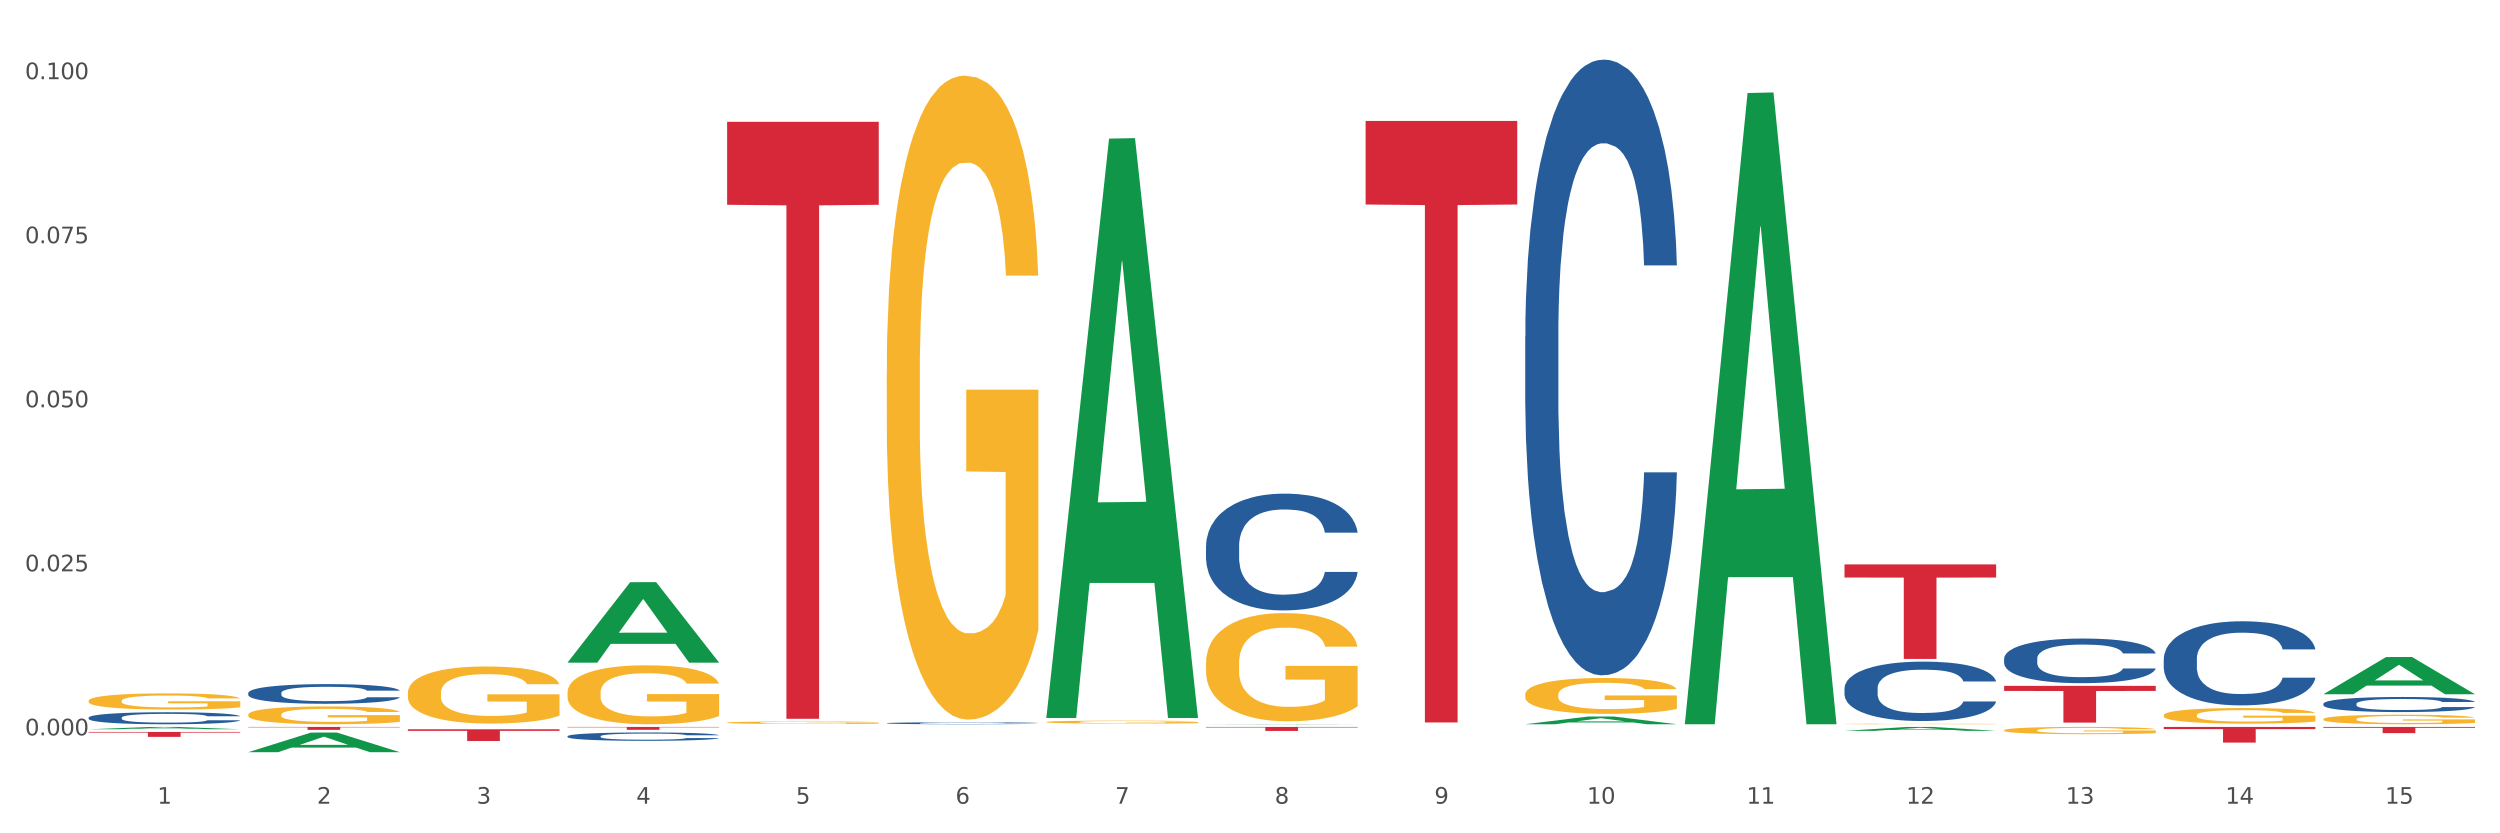 <?xml version="1.0" encoding="utf-8" standalone="no"?>
<!DOCTYPE svg PUBLIC "-//W3C//DTD SVG 1.1//EN"
  "http://www.w3.org/Graphics/SVG/1.1/DTD/svg11.dtd">
<svg xmlns:xlink="http://www.w3.org/1999/xlink" width="1080pt" height="360pt" viewBox="0 0 1080 360" xmlns="http://www.w3.org/2000/svg" version="1.1">
 <rect x="0" y="0" width="1080" height="360" fill="#333333" stroke="none"/>
 <defs>
  <style type="text/css">*{stroke-linejoin: round; stroke-linecap: butt}</style>
 </defs>
 <g id="figure_1">
  <g id="patch_1">
   <path d="M 0 360 
L 1080 360 
L 1080 0 
L 0 0 
z
" style="fill: #ffffff; stroke: #ffffff; stroke-linejoin: miter"/>
  </g>
  <g id="axes_1">
   <g id="matplotlib.axis_1">
    <g id="xtick_1">
     <g id="text_1">
      <!-- 1 -->
      <g style="fill: #4d4d4d" transform="translate(67.984 347.204) scale(0.096 -0.096)">
       <defs>
        <path id="DejaVuSans-31" d="M 794 531 
L 1825 531 
L 1825 4091 
L 703 3866 
L 703 4441 
L 1819 4666 
L 2450 4666 
L 2450 531 
L 3481 531 
L 3481 0 
L 794 0 
L 794 531 
z
" transform="scale(0.016)"/>
       </defs>
       <use xlink:href="#DejaVuSans-31"/>
      </g>
     </g>
    </g>
    <g id="xtick_2">
     <g id="text_2">
      <!-- 2 -->
      <g style="fill: #4d4d4d" transform="translate(136.942 347.204) scale(0.096 -0.096)">
       <defs>
        <path id="DejaVuSans-32" d="M 1228 531 
L 3431 531 
L 3431 0 
L 469 0 
L 469 531 
Q 828 903 1448 1529 
Q 2069 2156 2228 2338 
Q 2531 2678 2651 2914 
Q 2772 3150 2772 3378 
Q 2772 3750 2511 3984 
Q 2250 4219 1831 4219 
Q 1534 4219 1204 4116 
Q 875 4013 500 3803 
L 500 4441 
Q 881 4594 1212 4672 
Q 1544 4750 1819 4750 
Q 2544 4750 2975 4387 
Q 3406 4025 3406 3419 
Q 3406 3131 3298 2873 
Q 3191 2616 2906 2266 
Q 2828 2175 2409 1742 
Q 1991 1309 1228 531 
z
" transform="scale(0.016)"/>
       </defs>
       <use xlink:href="#DejaVuSans-32"/>
      </g>
     </g>
    </g>
    <g id="xtick_3">
     <g id="text_3">
      <!-- 3 -->
      <g style="fill: #4d4d4d" transform="translate(205.899 347.204) scale(0.096 -0.096)">
       <defs>
        <path id="DejaVuSans-33" d="M 2597 2516 
Q 3050 2419 3304 2112 
Q 3559 1806 3559 1356 
Q 3559 666 3084 287 
Q 2609 -91 1734 -91 
Q 1441 -91 1130 -33 
Q 819 25 488 141 
L 488 750 
Q 750 597 1062 519 
Q 1375 441 1716 441 
Q 2309 441 2620 675 
Q 2931 909 2931 1356 
Q 2931 1769 2642 2001 
Q 2353 2234 1838 2234 
L 1294 2234 
L 1294 2753 
L 1863 2753 
Q 2328 2753 2575 2939 
Q 2822 3125 2822 3475 
Q 2822 3834 2567 4026 
Q 2313 4219 1838 4219 
Q 1578 4219 1281 4162 
Q 984 4106 628 3988 
L 628 4550 
Q 988 4650 1302 4700 
Q 1616 4750 1894 4750 
Q 2613 4750 3031 4423 
Q 3450 4097 3450 3541 
Q 3450 3153 3228 2886 
Q 3006 2619 2597 2516 
z
" transform="scale(0.016)"/>
       </defs>
       <use xlink:href="#DejaVuSans-33"/>
      </g>
     </g>
    </g>
    <g id="xtick_4">
     <g id="text_4">
      <!-- 4 -->
      <g style="fill: #4d4d4d" transform="translate(274.857 347.204) scale(0.096 -0.096)">
       <defs>
        <path id="DejaVuSans-34" d="M 2419 4116 
L 825 1625 
L 2419 1625 
L 2419 4116 
z
M 2253 4666 
L 3047 4666 
L 3047 1625 
L 3713 1625 
L 3713 1100 
L 3047 1100 
L 3047 0 
L 2419 0 
L 2419 1100 
L 313 1100 
L 313 1709 
L 2253 4666 
z
" transform="scale(0.016)"/>
       </defs>
       <use xlink:href="#DejaVuSans-34"/>
      </g>
     </g>
    </g>
    <g id="xtick_5">
     <g id="text_5">
      <!-- 5 -->
      <g style="fill: #4d4d4d" transform="translate(343.815 347.204) scale(0.096 -0.096)">
       <defs>
        <path id="DejaVuSans-35" d="M 691 4666 
L 3169 4666 
L 3169 4134 
L 1269 4134 
L 1269 2991 
Q 1406 3038 1543 3061 
Q 1681 3084 1819 3084 
Q 2600 3084 3056 2656 
Q 3513 2228 3513 1497 
Q 3513 744 3044 326 
Q 2575 -91 1722 -91 
Q 1428 -91 1123 -41 
Q 819 9 494 109 
L 494 744 
Q 775 591 1075 516 
Q 1375 441 1709 441 
Q 2250 441 2565 725 
Q 2881 1009 2881 1497 
Q 2881 1984 2565 2268 
Q 2250 2553 1709 2553 
Q 1456 2553 1204 2497 
Q 953 2441 691 2322 
L 691 4666 
z
" transform="scale(0.016)"/>
       </defs>
       <use xlink:href="#DejaVuSans-35"/>
      </g>
     </g>
    </g>
    <g id="xtick_6">
     <g id="text_6">
      <!-- 6 -->
      <g style="fill: #4d4d4d" transform="translate(412.772 347.204) scale(0.096 -0.096)">
       <defs>
        <path id="DejaVuSans-36" d="M 2113 2584 
Q 1688 2584 1439 2293 
Q 1191 2003 1191 1497 
Q 1191 994 1439 701 
Q 1688 409 2113 409 
Q 2538 409 2786 701 
Q 3034 994 3034 1497 
Q 3034 2003 2786 2293 
Q 2538 2584 2113 2584 
z
M 3366 4563 
L 3366 3988 
Q 3128 4100 2886 4159 
Q 2644 4219 2406 4219 
Q 1781 4219 1451 3797 
Q 1122 3375 1075 2522 
Q 1259 2794 1537 2939 
Q 1816 3084 2150 3084 
Q 2853 3084 3261 2657 
Q 3669 2231 3669 1497 
Q 3669 778 3244 343 
Q 2819 -91 2113 -91 
Q 1303 -91 875 529 
Q 447 1150 447 2328 
Q 447 3434 972 4092 
Q 1497 4750 2381 4750 
Q 2619 4750 2861 4703 
Q 3103 4656 3366 4563 
z
" transform="scale(0.016)"/>
       </defs>
       <use xlink:href="#DejaVuSans-36"/>
      </g>
     </g>
    </g>
    <g id="xtick_7">
     <g id="text_7">
      <!-- 7 -->
      <g style="fill: #4d4d4d" transform="translate(481.73 347.204) scale(0.096 -0.096)">
       <defs>
        <path id="DejaVuSans-37" d="M 525 4666 
L 3525 4666 
L 3525 4397 
L 1831 0 
L 1172 0 
L 2766 4134 
L 525 4134 
L 525 4666 
z
" transform="scale(0.016)"/>
       </defs>
       <use xlink:href="#DejaVuSans-37"/>
      </g>
     </g>
    </g>
    <g id="xtick_8">
     <g id="text_8">
      <!-- 8 -->
      <g style="fill: #4d4d4d" transform="translate(550.688 347.204) scale(0.096 -0.096)">
       <defs>
        <path id="DejaVuSans-38" d="M 2034 2216 
Q 1584 2216 1326 1975 
Q 1069 1734 1069 1313 
Q 1069 891 1326 650 
Q 1584 409 2034 409 
Q 2484 409 2743 651 
Q 3003 894 3003 1313 
Q 3003 1734 2745 1975 
Q 2488 2216 2034 2216 
z
M 1403 2484 
Q 997 2584 770 2862 
Q 544 3141 544 3541 
Q 544 4100 942 4425 
Q 1341 4750 2034 4750 
Q 2731 4750 3128 4425 
Q 3525 4100 3525 3541 
Q 3525 3141 3298 2862 
Q 3072 2584 2669 2484 
Q 3125 2378 3379 2068 
Q 3634 1759 3634 1313 
Q 3634 634 3220 271 
Q 2806 -91 2034 -91 
Q 1263 -91 848 271 
Q 434 634 434 1313 
Q 434 1759 690 2068 
Q 947 2378 1403 2484 
z
M 1172 3481 
Q 1172 3119 1398 2916 
Q 1625 2713 2034 2713 
Q 2441 2713 2670 2916 
Q 2900 3119 2900 3481 
Q 2900 3844 2670 4047 
Q 2441 4250 2034 4250 
Q 1625 4250 1398 4047 
Q 1172 3844 1172 3481 
z
" transform="scale(0.016)"/>
       </defs>
       <use xlink:href="#DejaVuSans-38"/>
      </g>
     </g>
    </g>
    <g id="xtick_9">
     <g id="text_9">
      <!-- 9 -->
      <g style="fill: #4d4d4d" transform="translate(619.645 347.204) scale(0.096 -0.096)">
       <defs>
        <path id="DejaVuSans-39" d="M 703 97 
L 703 672 
Q 941 559 1184 500 
Q 1428 441 1663 441 
Q 2288 441 2617 861 
Q 2947 1281 2994 2138 
Q 2813 1869 2534 1725 
Q 2256 1581 1919 1581 
Q 1219 1581 811 2004 
Q 403 2428 403 3163 
Q 403 3881 828 4315 
Q 1253 4750 1959 4750 
Q 2769 4750 3195 4129 
Q 3622 3509 3622 2328 
Q 3622 1225 3098 567 
Q 2575 -91 1691 -91 
Q 1453 -91 1209 -44 
Q 966 3 703 97 
z
M 1959 2075 
Q 2384 2075 2632 2365 
Q 2881 2656 2881 3163 
Q 2881 3666 2632 3958 
Q 2384 4250 1959 4250 
Q 1534 4250 1286 3958 
Q 1038 3666 1038 3163 
Q 1038 2656 1286 2365 
Q 1534 2075 1959 2075 
z
" transform="scale(0.016)"/>
       </defs>
       <use xlink:href="#DejaVuSans-39"/>
      </g>
     </g>
    </g>
    <g id="xtick_10">
     <g id="text_10">
      <!-- 10 -->
      <g style="fill: #4d4d4d" transform="translate(685.549 347.204) scale(0.096 -0.096)">
       <defs>
        <path id="DejaVuSans-30" d="M 2034 4250 
Q 1547 4250 1301 3770 
Q 1056 3291 1056 2328 
Q 1056 1369 1301 889 
Q 1547 409 2034 409 
Q 2525 409 2770 889 
Q 3016 1369 3016 2328 
Q 3016 3291 2770 3770 
Q 2525 4250 2034 4250 
z
M 2034 4750 
Q 2819 4750 3233 4129 
Q 3647 3509 3647 2328 
Q 3647 1150 3233 529 
Q 2819 -91 2034 -91 
Q 1250 -91 836 529 
Q 422 1150 422 2328 
Q 422 3509 836 4129 
Q 1250 4750 2034 4750 
z
" transform="scale(0.016)"/>
       </defs>
       <use xlink:href="#DejaVuSans-31"/>
       <use xlink:href="#DejaVuSans-30" transform="translate(63.623 0)"/>
      </g>
     </g>
    </g>
    <g id="xtick_11">
     <g id="text_11">
      <!-- 11 -->
      <g style="fill: #4d4d4d" transform="translate(754.506 347.204) scale(0.096 -0.096)">
       <use xlink:href="#DejaVuSans-31"/>
       <use xlink:href="#DejaVuSans-31" transform="translate(63.623 0)"/>
      </g>
     </g>
    </g>
    <g id="xtick_12">
     <g id="text_12">
      <!-- 12 -->
      <g style="fill: #4d4d4d" transform="translate(823.464 347.204) scale(0.096 -0.096)">
       <use xlink:href="#DejaVuSans-31"/>
       <use xlink:href="#DejaVuSans-32" transform="translate(63.623 0)"/>
      </g>
     </g>
    </g>
    <g id="xtick_13">
     <g id="text_13">
      <!-- 13 -->
      <g style="fill: #4d4d4d" transform="translate(892.422 347.204) scale(0.096 -0.096)">
       <use xlink:href="#DejaVuSans-31"/>
       <use xlink:href="#DejaVuSans-33" transform="translate(63.623 0)"/>
      </g>
     </g>
    </g>
    <g id="xtick_14">
     <g id="text_14">
      <!-- 14 -->
      <g style="fill: #4d4d4d" transform="translate(961.379 347.204) scale(0.096 -0.096)">
       <use xlink:href="#DejaVuSans-31"/>
       <use xlink:href="#DejaVuSans-34" transform="translate(63.623 0)"/>
      </g>
     </g>
    </g>
    <g id="xtick_15">
     <g id="text_15">
      <!-- 15 -->
      <g style="fill: #4d4d4d" transform="translate(1030.337 347.204) scale(0.096 -0.096)">
       <use xlink:href="#DejaVuSans-31"/>
       <use xlink:href="#DejaVuSans-35" transform="translate(63.623 0)"/>
      </g>
     </g>
    </g>
    <g id="xtick_16"/>
    <g id="xtick_17"/>
    <g id="xtick_18"/>
    <g id="xtick_19"/>
    <g id="xtick_20"/>
    <g id="xtick_21"/>
    <g id="xtick_22"/>
    <g id="xtick_23"/>
    <g id="xtick_24"/>
    <g id="xtick_25"/>
    <g id="xtick_26"/>
    <g id="xtick_27"/>
    <g id="xtick_28"/>
    <g id="xtick_29"/>
   </g>
   <g id="matplotlib.axis_2">
    <g id="ytick_1">
     <g id="text_16">
      <!-- 0.000 -->
      <g style="fill: #4d4d4d" transform="translate(10.8 317.677) scale(0.096 -0.096)">
       <defs>
        <path id="DejaVuSans-2e" d="M 684 794 
L 1344 794 
L 1344 0 
L 684 0 
L 684 794 
z
" transform="scale(0.016)"/>
       </defs>
       <use xlink:href="#DejaVuSans-30"/>
       <use xlink:href="#DejaVuSans-2e" transform="translate(63.623 0)"/>
       <use xlink:href="#DejaVuSans-30" transform="translate(95.41 0)"/>
       <use xlink:href="#DejaVuSans-30" transform="translate(159.033 0)"/>
       <use xlink:href="#DejaVuSans-30" transform="translate(222.656 0)"/>
      </g>
     </g>
    </g>
    <g id="ytick_2">
     <g id="text_17">
      <!-- 0.025 -->
      <g style="fill: #4d4d4d" transform="translate(10.8 246.809) scale(0.096 -0.096)">
       <use xlink:href="#DejaVuSans-30"/>
       <use xlink:href="#DejaVuSans-2e" transform="translate(63.623 0)"/>
       <use xlink:href="#DejaVuSans-30" transform="translate(95.41 0)"/>
       <use xlink:href="#DejaVuSans-32" transform="translate(159.033 0)"/>
       <use xlink:href="#DejaVuSans-35" transform="translate(222.656 0)"/>
      </g>
     </g>
    </g>
    <g id="ytick_3">
     <g id="text_18">
      <!-- 0.050 -->
      <g style="fill: #4d4d4d" transform="translate(10.8 175.942) scale(0.096 -0.096)">
       <use xlink:href="#DejaVuSans-30"/>
       <use xlink:href="#DejaVuSans-2e" transform="translate(63.623 0)"/>
       <use xlink:href="#DejaVuSans-30" transform="translate(95.41 0)"/>
       <use xlink:href="#DejaVuSans-35" transform="translate(159.033 0)"/>
       <use xlink:href="#DejaVuSans-30" transform="translate(222.656 0)"/>
      </g>
     </g>
    </g>
    <g id="ytick_4">
     <g id="text_19">
      <!-- 0.075 -->
      <g style="fill: #4d4d4d" transform="translate(10.8 105.074) scale(0.096 -0.096)">
       <use xlink:href="#DejaVuSans-30"/>
       <use xlink:href="#DejaVuSans-2e" transform="translate(63.623 0)"/>
       <use xlink:href="#DejaVuSans-30" transform="translate(95.41 0)"/>
       <use xlink:href="#DejaVuSans-37" transform="translate(159.033 0)"/>
       <use xlink:href="#DejaVuSans-35" transform="translate(222.656 0)"/>
      </g>
     </g>
    </g>
    <g id="ytick_5">
     <g id="text_20">
      <!-- 0.100 -->
      <g style="fill: #4d4d4d" transform="translate(10.8 34.206) scale(0.096 -0.096)">
       <use xlink:href="#DejaVuSans-30"/>
       <use xlink:href="#DejaVuSans-2e" transform="translate(63.623 0)"/>
       <use xlink:href="#DejaVuSans-31" transform="translate(95.41 0)"/>
       <use xlink:href="#DejaVuSans-30" transform="translate(159.033 0)"/>
       <use xlink:href="#DejaVuSans-30" transform="translate(222.656 0)"/>
      </g>
     </g>
    </g>
    <g id="ytick_6"/>
    <g id="ytick_7"/>
    <g id="ytick_8"/>
    <g id="ytick_9"/>
   </g>
   <g id="PolyCollection_1">
    <path d="M 38.283 315.045 
L 38.351 315.044 
L 65.365 314.031 
L 76.576 314.03 
L 103.793 315.047 
L 90.826 315.047 
L 84.95 314.81 
L 57.058 314.81 
L 56.855 314.814 
L 51.182 315.047 
L 38.283 315.047 
L 38.283 315.045 
L 60.57 314.669 
L 81.438 314.668 
L 71.105 314.247 
L 70.97 314.245 
L 70.835 314.248 
L 60.502 314.668 
L 60.57 314.669 
L 38.283 315.045 
z
" clip-path="url(#pca16bf29fb)" style="fill: #109648"/>
    <path d="M 107.241 324.934 
L 107.308 324.926 
L 134.323 316.47 
L 145.533 316.462 
L 172.75 324.95 
L 159.784 324.95 
L 153.908 322.973 
L 126.016 322.973 
L 125.813 323.005 
L 120.14 324.95 
L 107.241 324.95 
L 107.241 324.934 
L 129.527 321.794 
L 150.396 321.786 
L 140.063 318.271 
L 139.928 318.255 
L 139.793 318.279 
L 129.46 321.786 
L 129.527 321.794 
L 107.241 324.934 
z
" clip-path="url(#pca16bf29fb)" style="fill: #109648"/>
    <path d="M 245.156 286.199 
L 245.224 286.166 
L 272.238 251.509 
L 283.449 251.476 
L 310.666 286.264 
L 297.699 286.264 
L 291.823 278.164 
L 263.931 278.164 
L 263.728 278.294 
L 258.055 286.264 
L 245.156 286.264 
L 245.156 286.199 
L 267.443 273.329 
L 288.311 273.297 
L 277.978 258.891 
L 277.843 258.826 
L 277.708 258.924 
L 267.375 273.297 
L 267.443 273.329 
L 245.156 286.199 
z
" clip-path="url(#pca16bf29fb)" style="fill: #109648"/>
    <path d="M 452.029 309.692 
L 452.096 309.456 
L 479.111 59.89 
L 490.322 59.655 
L 517.539 310.162 
L 504.572 310.162 
L 498.696 251.828 
L 470.804 251.828 
L 470.601 252.769 
L 464.928 310.162 
L 452.029 310.162 
L 452.029 309.692 
L 474.316 217.016 
L 495.184 216.78 
L 484.851 113.049 
L 484.716 112.579 
L 484.581 113.284 
L 474.248 216.78 
L 474.316 217.016 
L 452.029 309.692 
z
" clip-path="url(#pca16bf29fb)" style="fill: #109648"/>
    <path d="M 520.987 312.877 
L 521.054 312.877 
L 548.068 312.756 
L 559.279 312.756 
L 586.496 312.877 
L 573.53 312.877 
L 567.654 312.849 
L 539.762 312.849 
L 539.559 312.849 
L 533.886 312.877 
L 520.987 312.877 
L 520.987 312.877 
L 543.273 312.832 
L 564.142 312.832 
L 553.809 312.782 
L 553.674 312.782 
L 553.539 312.782 
L 543.206 312.832 
L 543.273 312.832 
L 520.987 312.877 
z
" clip-path="url(#pca16bf29fb)" style="fill: #109648"/>
    <path d="M 658.902 312.871 
L 658.969 312.867 
L 685.984 309.546 
L 697.195 309.543 
L 724.412 312.877 
L 711.445 312.877 
L 705.569 312.101 
L 677.677 312.101 
L 677.474 312.113 
L 671.801 312.877 
L 658.902 312.877 
L 658.902 312.871 
L 681.189 311.637 
L 702.057 311.634 
L 691.724 310.254 
L 691.589 310.247 
L 691.454 310.257 
L 681.121 311.634 
L 681.189 311.637 
L 658.902 312.871 
z
" clip-path="url(#pca16bf29fb)" style="fill: #109648"/>
    <path d="M 796.817 315.739 
L 796.885 315.737 
L 823.899 314.032 
L 835.11 314.03 
L 862.327 315.742 
L 849.36 315.742 
L 843.485 315.344 
L 815.592 315.344 
L 815.39 315.35 
L 809.717 315.742 
L 796.817 315.742 
L 796.817 315.739 
L 819.104 315.106 
L 839.973 315.104 
L 829.64 314.395 
L 829.505 314.392 
L 829.37 314.397 
L 819.037 315.104 
L 819.104 315.106 
L 796.817 315.739 
z
" clip-path="url(#pca16bf29fb)" style="fill: #109648"/>
    <path d="M 727.86 312.364 
L 727.927 312.108 
L 754.941 40.185 
L 766.152 39.929 
L 793.369 312.877 
L 780.402 312.877 
L 774.527 249.317 
L 746.635 249.317 
L 746.432 250.342 
L 740.759 312.877 
L 727.86 312.877 
L 727.86 312.364 
L 750.146 211.386 
L 771.015 211.13 
L 760.682 98.106 
L 760.547 97.594 
L 760.412 98.363 
L 750.079 211.13 
L 750.146 211.386 
L 727.86 312.364 
z
" clip-path="url(#pca16bf29fb)" style="fill: #109648"/>
    <path d="M 1003.69 299.905 
L 1003.758 299.889 
L 1030.772 283.841 
L 1041.983 283.826 
L 1069.2 299.935 
L 1056.233 299.935 
L 1050.357 296.184 
L 1022.465 296.184 
L 1022.263 296.244 
L 1016.59 299.935 
L 1003.69 299.935 
L 1003.69 299.905 
L 1025.977 293.945 
L 1046.846 293.93 
L 1036.513 287.259 
L 1036.378 287.229 
L 1036.243 287.274 
L 1025.91 293.93 
L 1025.977 293.945 
L 1003.69 299.905 
z
" clip-path="url(#pca16bf29fb)" style="fill: #109648"/>
    <path d="M 796.817 297.351 
L 796.895 297.328 
L 796.895 296.672 
L 797.127 295.781 
L 797.979 294.141 
L 799.063 292.899 
L 800.921 291.446 
L 801.928 290.837 
L 803.244 290.157 
L 805.955 289.056 
L 809.052 288.119 
L 811.22 287.603 
L 812.846 287.275 
L 816.486 286.689 
L 818.576 286.431 
L 820.745 286.221 
L 822.603 286.08 
L 825.7 285.916 
L 828.178 285.846 
L 831.043 285.822 
L 833.444 285.846 
L 836.619 285.939 
L 841.265 286.221 
L 843.046 286.385 
L 845.446 286.666 
L 847.924 287.041 
L 849.937 287.416 
L 852.261 287.955 
L 854.661 288.658 
L 856.984 289.548 
L 858.61 290.368 
L 859.927 291.235 
L 861.088 292.29 
L 861.94 293.438 
L 862.327 294.399 
L 848.156 294.399 
L 847.769 293.532 
L 846.995 292.594 
L 846.221 291.962 
L 845.369 291.446 
L 844.052 290.86 
L 842.891 290.485 
L 840.955 290.04 
L 839.174 289.759 
L 837.703 289.595 
L 835.922 289.454 
L 832.127 289.314 
L 829.417 289.314 
L 827.714 289.361 
L 825.623 289.478 
L 823.842 289.642 
L 821.751 289.923 
L 820.125 290.228 
L 818.499 290.626 
L 817.57 290.907 
L 816.176 291.423 
L 815.247 291.844 
L 814.008 292.571 
L 813.311 293.086 
L 812.072 294.422 
L 811.53 295.406 
L 811.298 296.086 
L 811.143 296.836 
L 811.143 300.491 
L 811.607 302.132 
L 811.994 302.835 
L 812.614 303.631 
L 813.775 304.662 
L 815.479 305.67 
L 817.26 306.396 
L 818.731 306.842 
L 820.125 307.17 
L 821.519 307.427 
L 823.222 307.662 
L 824.616 307.802 
L 826.707 307.943 
L 829.185 308.013 
L 831.121 308.013 
L 835.07 307.896 
L 836.851 307.779 
L 838.555 307.615 
L 840.413 307.357 
L 841.884 307.076 
L 842.736 306.865 
L 844.13 306.42 
L 845.214 305.951 
L 846.143 305.412 
L 846.763 304.944 
L 847.46 304.241 
L 848.002 303.444 
L 848.156 303.022 
L 862.327 303.022 
L 862.017 303.866 
L 861.475 304.686 
L 860.391 305.787 
L 859.539 306.42 
L 858.223 307.193 
L 856.829 307.849 
L 854.893 308.576 
L 853.112 309.115 
L 851.254 309.583 
L 849.241 310.005 
L 845.601 310.591 
L 844.285 310.755 
L 841.497 311.036 
L 839.329 311.2 
L 836.154 311.364 
L 832.902 311.458 
L 829.495 311.481 
L 826.475 311.435 
L 823.145 311.294 
L 821.054 311.153 
L 818.731 310.942 
L 816.021 310.614 
L 813.466 310.216 
L 811.065 309.747 
L 808.82 309.208 
L 806.729 308.599 
L 804.019 307.592 
L 802.005 306.607 
L 800.534 305.693 
L 799.527 304.92 
L 798.521 303.936 
L 797.979 303.256 
L 797.127 301.616 
L 796.817 300.093 
L 796.817 297.351 
z
" clip-path="url(#pca16bf29fb)" style="fill: #255c99"/>
    <path d="M 245.156 299.182 
L 245.233 299.159 
L 245.233 298.322 
L 245.388 297.601 
L 246.161 295.857 
L 247.322 294.416 
L 248.172 293.649 
L 249.023 293.021 
L 250.029 292.393 
L 251.266 291.742 
L 253.509 290.789 
L 254.901 290.301 
L 256.603 289.789 
L 259.697 289.045 
L 261.939 288.627 
L 264.26 288.278 
L 268.05 287.859 
L 270.525 287.673 
L 273.154 287.534 
L 276.325 287.441 
L 278.723 287.418 
L 283.982 287.487 
L 288.468 287.697 
L 290.634 287.859 
L 293.418 288.138 
L 294.888 288.324 
L 297.285 288.696 
L 299.76 289.185 
L 301.462 289.603 
L 304.014 290.394 
L 305.948 291.184 
L 307.727 292.161 
L 308.655 292.835 
L 309.351 293.463 
L 309.97 294.183 
L 310.588 295.323 
L 296.667 295.323 
L 296.125 294.509 
L 295.274 293.742 
L 294.037 292.998 
L 292.954 292.533 
L 291.098 291.951 
L 289.396 291.579 
L 287.617 291.3 
L 285.452 291.068 
L 283.75 290.952 
L 281.353 290.859 
L 276.635 290.882 
L 273.464 291.068 
L 271.298 291.3 
L 269.906 291.51 
L 268.668 291.742 
L 267.276 292.068 
L 265.652 292.556 
L 264.492 292.998 
L 263.332 293.556 
L 262.404 294.114 
L 261.553 294.765 
L 260.857 295.462 
L 260.315 296.183 
L 259.851 297.067 
L 259.464 298.531 
L 259.464 301.717 
L 259.619 302.437 
L 260.006 303.391 
L 260.47 304.111 
L 261.243 304.972 
L 261.939 305.553 
L 263.254 306.39 
L 264.724 307.088 
L 265.884 307.529 
L 267.044 307.901 
L 269.055 308.413 
L 271.298 308.831 
L 273.232 309.087 
L 275.861 309.32 
L 277.64 309.413 
L 279.187 309.459 
L 282.977 309.459 
L 285.684 309.389 
L 288.7 309.227 
L 291.021 309.017 
L 292.954 308.762 
L 295.12 308.343 
L 296.512 307.948 
L 296.512 303.088 
L 279.496 303.065 
L 279.496 299.833 
L 310.666 299.833 
L 310.666 309.32 
L 309.351 309.808 
L 307.881 310.25 
L 306.335 310.645 
L 304.014 311.133 
L 301.23 311.598 
L 298.755 311.924 
L 296.125 312.203 
L 293.031 312.458 
L 289.01 312.691 
L 286.535 312.784 
L 283.441 312.854 
L 279.806 312.877 
L 276.635 312.83 
L 273.541 312.714 
L 270.293 312.505 
L 267.121 312.203 
L 264.724 311.9 
L 262.326 311.528 
L 259.774 311.04 
L 257.763 310.575 
L 256.216 310.157 
L 254.515 309.622 
L 252.658 308.924 
L 251.266 308.297 
L 250.029 307.646 
L 248.714 306.808 
L 247.786 306.088 
L 246.858 305.181 
L 246.316 304.507 
L 245.697 303.46 
L 245.233 301.996 
L 245.156 299.182 
z
" clip-path="url(#pca16bf29fb)" style="fill: #f7b32b"/>
    <path d="M 520.987 235.918 
L 521.064 235.872 
L 521.064 234.582 
L 521.296 232.831 
L 522.148 229.605 
L 523.232 227.163 
L 525.091 224.306 
L 526.097 223.108 
L 527.414 221.772 
L 530.124 219.606 
L 533.221 217.763 
L 535.389 216.749 
L 537.016 216.104 
L 540.655 214.952 
L 542.746 214.445 
L 544.914 214.03 
L 546.772 213.754 
L 549.87 213.431 
L 552.348 213.293 
L 555.213 213.247 
L 557.613 213.293 
L 560.788 213.477 
L 565.434 214.03 
L 567.215 214.353 
L 569.616 214.906 
L 572.094 215.643 
L 574.107 216.38 
L 576.43 217.44 
L 578.83 218.823 
L 581.153 220.574 
L 582.78 222.187 
L 584.096 223.891 
L 585.257 225.965 
L 586.109 228.223 
L 586.496 230.112 
L 572.326 230.112 
L 571.939 228.407 
L 571.164 226.564 
L 570.39 225.32 
L 569.538 224.306 
L 568.222 223.154 
L 567.06 222.417 
L 565.124 221.541 
L 563.343 220.988 
L 561.872 220.666 
L 560.091 220.389 
L 556.297 220.113 
L 553.587 220.113 
L 551.883 220.205 
L 549.792 220.435 
L 548.011 220.758 
L 545.921 221.311 
L 544.294 221.91 
L 542.668 222.693 
L 541.739 223.246 
L 540.345 224.26 
L 539.416 225.09 
L 538.177 226.518 
L 537.48 227.532 
L 536.241 230.158 
L 535.699 232.094 
L 535.467 233.43 
L 535.312 234.905 
L 535.312 242.093 
L 535.777 245.319 
L 536.164 246.701 
L 536.783 248.268 
L 537.945 250.295 
L 539.648 252.277 
L 541.429 253.705 
L 542.901 254.581 
L 544.294 255.226 
L 545.688 255.733 
L 547.392 256.194 
L 548.786 256.47 
L 550.876 256.747 
L 553.354 256.885 
L 555.29 256.885 
L 559.239 256.655 
L 561.02 256.424 
L 562.724 256.102 
L 564.582 255.595 
L 566.054 255.042 
L 566.905 254.627 
L 568.299 253.751 
L 569.383 252.83 
L 570.313 251.77 
L 570.932 250.848 
L 571.629 249.466 
L 572.171 247.899 
L 572.326 247.07 
L 586.496 247.07 
L 586.187 248.729 
L 585.645 250.342 
L 584.561 252.507 
L 583.709 253.751 
L 582.392 255.272 
L 580.999 256.562 
L 579.063 257.991 
L 577.282 259.051 
L 575.423 259.972 
L 573.41 260.802 
L 569.77 261.954 
L 568.454 262.276 
L 565.666 262.829 
L 563.498 263.152 
L 560.323 263.474 
L 557.071 263.659 
L 553.664 263.705 
L 550.644 263.613 
L 547.314 263.336 
L 545.224 263.06 
L 542.901 262.645 
L 540.19 262 
L 537.635 261.217 
L 535.235 260.295 
L 532.989 259.235 
L 530.898 258.037 
L 528.188 256.056 
L 526.175 254.12 
L 524.703 252.323 
L 523.697 250.802 
L 522.69 248.867 
L 522.148 247.531 
L 521.296 244.305 
L 520.987 241.31 
L 520.987 235.918 
z
" clip-path="url(#pca16bf29fb)" style="fill: #255c99"/>
    <path d="M 107.241 299.357 
L 107.318 299.349 
L 107.318 299.132 
L 107.55 298.837 
L 108.402 298.294 
L 109.486 297.883 
L 111.345 297.403 
L 112.351 297.201 
L 113.668 296.976 
L 116.378 296.612 
L 119.475 296.302 
L 121.644 296.131 
L 123.27 296.023 
L 126.909 295.829 
L 129 295.743 
L 131.168 295.674 
L 133.026 295.627 
L 136.124 295.573 
L 138.602 295.55 
L 141.467 295.542 
L 143.867 295.55 
L 147.042 295.581 
L 151.688 295.674 
L 153.469 295.728 
L 155.87 295.821 
L 158.348 295.945 
L 160.361 296.069 
L 162.684 296.247 
L 165.084 296.48 
L 167.407 296.775 
L 169.034 297.046 
L 170.35 297.333 
L 171.511 297.682 
L 172.363 298.062 
L 172.75 298.38 
L 158.58 298.38 
L 158.193 298.093 
L 157.418 297.783 
L 156.644 297.573 
L 155.792 297.403 
L 154.476 297.209 
L 153.314 297.085 
L 151.378 296.937 
L 149.597 296.844 
L 148.126 296.79 
L 146.345 296.744 
L 142.551 296.697 
L 139.841 296.697 
L 138.137 296.713 
L 136.046 296.751 
L 134.265 296.806 
L 132.175 296.899 
L 130.549 296.999 
L 128.922 297.131 
L 127.993 297.224 
L 126.599 297.395 
L 125.67 297.534 
L 124.431 297.775 
L 123.734 297.945 
L 122.495 298.387 
L 121.953 298.713 
L 121.721 298.938 
L 121.566 299.186 
L 121.566 300.395 
L 122.031 300.938 
L 122.418 301.171 
L 123.037 301.434 
L 124.199 301.776 
L 125.902 302.109 
L 127.683 302.349 
L 129.155 302.497 
L 130.549 302.605 
L 131.942 302.691 
L 133.646 302.768 
L 135.04 302.815 
L 137.13 302.861 
L 139.608 302.884 
L 141.544 302.884 
L 145.493 302.846 
L 147.274 302.807 
L 148.978 302.753 
L 150.836 302.667 
L 152.308 302.574 
L 153.159 302.504 
L 154.553 302.357 
L 155.637 302.202 
L 156.567 302.024 
L 157.186 301.869 
L 157.883 301.636 
L 158.425 301.372 
L 158.58 301.233 
L 172.75 301.233 
L 172.441 301.512 
L 171.899 301.783 
L 170.815 302.148 
L 169.963 302.357 
L 168.646 302.613 
L 167.253 302.83 
L 165.317 303.07 
L 163.536 303.249 
L 161.677 303.404 
L 159.664 303.543 
L 156.025 303.737 
L 154.708 303.792 
L 151.92 303.885 
L 149.752 303.939 
L 146.577 303.993 
L 143.325 304.024 
L 139.918 304.032 
L 136.898 304.016 
L 133.568 303.97 
L 131.478 303.923 
L 129.155 303.854 
L 126.444 303.745 
L 123.889 303.613 
L 121.489 303.458 
L 119.243 303.28 
L 117.152 303.078 
L 114.442 302.745 
L 112.429 302.419 
L 110.958 302.117 
L 109.951 301.861 
L 108.944 301.535 
L 108.402 301.31 
L 107.55 300.768 
L 107.241 300.264 
L 107.241 299.357 
z
" clip-path="url(#pca16bf29fb)" style="fill: #255c99"/>
    <path d="M 245.156 318.047 
L 245.233 318.044 
L 245.233 317.952 
L 245.466 317.827 
L 246.317 317.596 
L 247.402 317.422 
L 249.26 317.217 
L 250.267 317.132 
L 251.583 317.036 
L 254.293 316.882 
L 257.391 316.75 
L 259.559 316.677 
L 261.185 316.631 
L 264.824 316.549 
L 266.915 316.513 
L 269.083 316.483 
L 270.942 316.463 
L 274.039 316.44 
L 276.517 316.43 
L 279.382 316.427 
L 281.783 316.43 
L 284.957 316.443 
L 289.604 316.483 
L 291.385 316.506 
L 293.785 316.546 
L 296.263 316.598 
L 298.276 316.651 
L 300.599 316.727 
L 303 316.826 
L 305.323 316.951 
L 306.949 317.066 
L 308.265 317.188 
L 309.427 317.336 
L 310.279 317.497 
L 310.666 317.632 
L 296.495 317.632 
L 296.108 317.511 
L 295.334 317.379 
L 294.559 317.29 
L 293.708 317.217 
L 292.391 317.135 
L 291.23 317.082 
L 289.294 317.02 
L 287.513 316.98 
L 286.042 316.957 
L 284.261 316.938 
L 280.466 316.918 
L 277.756 316.918 
L 276.052 316.924 
L 273.962 316.941 
L 272.181 316.964 
L 270.09 317.003 
L 268.464 317.046 
L 266.838 317.102 
L 265.908 317.142 
L 264.515 317.214 
L 263.585 317.273 
L 262.346 317.376 
L 261.65 317.448 
L 260.411 317.636 
L 259.869 317.774 
L 259.636 317.87 
L 259.481 317.975 
L 259.481 318.489 
L 259.946 318.719 
L 260.333 318.818 
L 260.953 318.93 
L 262.114 319.075 
L 263.818 319.217 
L 265.599 319.319 
L 267.07 319.381 
L 268.464 319.428 
L 269.858 319.464 
L 271.561 319.497 
L 272.955 319.516 
L 275.046 319.536 
L 277.524 319.546 
L 279.46 319.546 
L 283.409 319.53 
L 285.19 319.513 
L 286.893 319.49 
L 288.752 319.454 
L 290.223 319.414 
L 291.075 319.385 
L 292.469 319.322 
L 293.553 319.256 
L 294.482 319.181 
L 295.101 319.115 
L 295.798 319.016 
L 296.34 318.904 
L 296.495 318.845 
L 310.666 318.845 
L 310.356 318.963 
L 309.814 319.078 
L 308.73 319.233 
L 307.878 319.322 
L 306.562 319.431 
L 305.168 319.523 
L 303.232 319.625 
L 301.451 319.701 
L 299.593 319.767 
L 297.579 319.826 
L 293.94 319.908 
L 292.623 319.932 
L 289.836 319.971 
L 287.668 319.994 
L 284.493 320.017 
L 281.241 320.03 
L 277.833 320.034 
L 274.813 320.027 
L 271.484 320.007 
L 269.393 319.987 
L 267.07 319.958 
L 264.36 319.912 
L 261.804 319.856 
L 259.404 319.79 
L 257.158 319.714 
L 255.068 319.628 
L 252.357 319.487 
L 250.344 319.349 
L 248.873 319.22 
L 247.866 319.111 
L 246.86 318.973 
L 246.317 318.878 
L 245.466 318.647 
L 245.156 318.433 
L 245.156 318.047 
z
" clip-path="url(#pca16bf29fb)" style="fill: #255c99"/>
    <path d="M 383.071 312.411 
L 383.149 312.41 
L 383.149 312.388 
L 383.381 312.359 
L 384.233 312.305 
L 385.317 312.264 
L 387.175 312.216 
L 388.182 312.196 
L 389.498 312.174 
L 392.209 312.137 
L 395.306 312.106 
L 397.474 312.089 
L 399.1 312.079 
L 402.74 312.059 
L 404.83 312.051 
L 406.999 312.044 
L 408.857 312.039 
L 411.954 312.034 
L 414.432 312.031 
L 417.297 312.031 
L 419.698 312.031 
L 422.873 312.035 
L 427.519 312.044 
L 429.3 312.049 
L 431.7 312.058 
L 434.178 312.071 
L 436.192 312.083 
L 438.515 312.101 
L 440.915 312.124 
L 443.238 312.154 
L 444.864 312.181 
L 446.181 312.209 
L 447.342 312.244 
L 448.194 312.282 
L 448.581 312.314 
L 434.411 312.314 
L 434.023 312.285 
L 433.249 312.254 
L 432.475 312.233 
L 431.623 312.216 
L 430.306 312.197 
L 429.145 312.184 
L 427.209 312.17 
L 425.428 312.16 
L 423.957 312.155 
L 422.176 312.15 
L 418.382 312.146 
L 415.671 312.146 
L 413.968 312.147 
L 411.877 312.151 
L 410.096 312.157 
L 408.005 312.166 
L 406.379 312.176 
L 404.753 312.189 
L 403.824 312.198 
L 402.43 312.215 
L 401.501 312.229 
L 400.262 312.253 
L 399.565 312.27 
L 398.326 312.314 
L 397.784 312.347 
L 397.552 312.369 
L 397.397 312.394 
L 397.397 312.514 
L 397.861 312.569 
L 398.248 312.592 
L 398.868 312.618 
L 400.029 312.652 
L 401.733 312.685 
L 403.514 312.709 
L 404.985 312.724 
L 406.379 312.735 
L 407.773 312.743 
L 409.477 312.751 
L 410.87 312.756 
L 412.961 312.76 
L 415.439 312.763 
L 417.375 312.763 
L 421.324 312.759 
L 423.105 312.755 
L 424.809 312.749 
L 426.667 312.741 
L 428.138 312.732 
L 428.99 312.725 
L 430.384 312.71 
L 431.468 312.695 
L 432.397 312.677 
L 433.017 312.661 
L 433.714 312.638 
L 434.256 312.612 
L 434.411 312.598 
L 448.581 312.598 
L 448.271 312.626 
L 447.729 312.653 
L 446.645 312.689 
L 445.793 312.71 
L 444.477 312.735 
L 443.083 312.757 
L 441.147 312.781 
L 439.366 312.799 
L 437.508 312.814 
L 435.495 312.828 
L 431.855 312.848 
L 430.539 312.853 
L 427.751 312.862 
L 425.583 312.868 
L 422.408 312.873 
L 419.156 312.876 
L 415.749 312.877 
L 412.729 312.875 
L 409.399 312.871 
L 407.308 312.866 
L 404.985 312.859 
L 402.275 312.848 
L 399.72 312.835 
L 397.319 312.82 
L 395.074 312.802 
L 392.983 312.782 
L 390.273 312.749 
L 388.259 312.716 
L 386.788 312.686 
L 385.782 312.661 
L 384.775 312.628 
L 384.233 312.606 
L 383.381 312.552 
L 383.071 312.501 
L 383.071 312.411 
z
" clip-path="url(#pca16bf29fb)" style="fill: #255c99"/>
    <path d="M 38.283 310.017 
L 38.36 310.012 
L 38.36 309.879 
L 38.593 309.699 
L 39.445 309.367 
L 40.529 309.116 
L 42.387 308.822 
L 43.394 308.698 
L 44.71 308.561 
L 47.42 308.338 
L 50.518 308.148 
L 52.686 308.044 
L 54.312 307.978 
L 57.951 307.859 
L 60.042 307.807 
L 62.21 307.764 
L 64.069 307.736 
L 67.166 307.702 
L 69.644 307.688 
L 72.509 307.683 
L 74.91 307.688 
L 78.084 307.707 
L 82.731 307.764 
L 84.512 307.797 
L 86.912 307.854 
L 89.39 307.93 
L 91.403 308.006 
L 93.726 308.115 
L 96.127 308.257 
L 98.45 308.438 
L 100.076 308.604 
L 101.392 308.779 
L 102.554 308.993 
L 103.406 309.225 
L 103.793 309.419 
L 89.622 309.419 
L 89.235 309.244 
L 88.461 309.054 
L 87.686 308.926 
L 86.835 308.822 
L 85.518 308.703 
L 84.357 308.627 
L 82.421 308.537 
L 80.64 308.48 
L 79.169 308.447 
L 77.388 308.419 
L 73.593 308.39 
L 70.883 308.39 
L 69.179 308.4 
L 67.089 308.423 
L 65.308 308.457 
L 63.217 308.513 
L 61.591 308.575 
L 59.965 308.656 
L 59.036 308.713 
L 57.642 308.817 
L 56.712 308.902 
L 55.474 309.049 
L 54.777 309.154 
L 53.538 309.424 
L 52.996 309.623 
L 52.763 309.761 
L 52.608 309.913 
L 52.608 310.652 
L 53.073 310.984 
L 53.46 311.127 
L 54.08 311.288 
L 55.241 311.497 
L 56.945 311.701 
L 58.726 311.848 
L 60.197 311.938 
L 61.591 312.004 
L 62.985 312.056 
L 64.688 312.104 
L 66.082 312.132 
L 68.173 312.161 
L 70.651 312.175 
L 72.587 312.175 
L 76.536 312.151 
L 78.317 312.128 
L 80.02 312.094 
L 81.879 312.042 
L 83.35 311.985 
L 84.202 311.943 
L 85.596 311.852 
L 86.68 311.758 
L 87.609 311.648 
L 88.228 311.554 
L 88.925 311.411 
L 89.467 311.25 
L 89.622 311.165 
L 103.793 311.165 
L 103.483 311.335 
L 102.941 311.501 
L 101.857 311.724 
L 101.005 311.852 
L 99.689 312.009 
L 98.295 312.142 
L 96.359 312.289 
L 94.578 312.398 
L 92.72 312.493 
L 90.706 312.578 
L 87.067 312.697 
L 85.75 312.73 
L 82.963 312.787 
L 80.795 312.82 
L 77.62 312.853 
L 74.368 312.872 
L 70.96 312.877 
L 67.94 312.867 
L 64.611 312.839 
L 62.52 312.81 
L 60.197 312.768 
L 57.487 312.701 
L 54.931 312.621 
L 52.531 312.526 
L 50.285 312.417 
L 48.195 312.294 
L 45.484 312.09 
L 43.471 311.89 
L 42 311.705 
L 40.993 311.549 
L 39.987 311.35 
L 39.445 311.212 
L 38.593 310.88 
L 38.283 310.572 
L 38.283 310.017 
z
" clip-path="url(#pca16bf29fb)" style="fill: #255c99"/>
    <path d="M 38.283 302.77 
L 38.36 302.764 
L 38.36 302.534 
L 38.515 302.336 
L 39.288 301.857 
L 40.449 301.462 
L 41.299 301.251 
L 42.15 301.079 
L 43.156 300.906 
L 44.393 300.728 
L 46.636 300.466 
L 48.028 300.332 
L 49.73 300.191 
L 52.824 299.987 
L 55.066 299.872 
L 57.387 299.776 
L 61.177 299.661 
L 63.652 299.61 
L 66.281 299.572 
L 69.452 299.547 
L 71.85 299.54 
L 77.109 299.559 
L 81.595 299.617 
L 83.761 299.661 
L 86.545 299.738 
L 88.015 299.789 
L 90.412 299.891 
L 92.887 300.025 
L 94.589 300.14 
L 97.141 300.357 
L 99.075 300.574 
L 100.854 300.842 
L 101.782 301.028 
L 102.478 301.2 
L 103.097 301.398 
L 103.715 301.711 
L 89.794 301.711 
L 89.252 301.487 
L 88.401 301.277 
L 87.164 301.072 
L 86.081 300.945 
L 84.225 300.785 
L 82.523 300.683 
L 80.744 300.606 
L 78.579 300.542 
L 76.877 300.51 
L 74.48 300.485 
L 69.762 300.491 
L 66.591 300.542 
L 64.425 300.606 
L 63.033 300.664 
L 61.795 300.728 
L 60.403 300.817 
L 58.779 300.951 
L 57.619 301.072 
L 56.459 301.225 
L 55.531 301.379 
L 54.68 301.557 
L 53.984 301.749 
L 53.442 301.947 
L 52.978 302.189 
L 52.592 302.592 
L 52.592 303.466 
L 52.746 303.664 
L 53.133 303.926 
L 53.597 304.124 
L 54.37 304.36 
L 55.066 304.52 
L 56.381 304.749 
L 57.851 304.941 
L 59.011 305.062 
L 60.171 305.164 
L 62.182 305.305 
L 64.425 305.42 
L 66.359 305.49 
L 68.988 305.554 
L 70.767 305.579 
L 72.314 305.592 
L 76.104 305.592 
L 78.811 305.573 
L 81.827 305.528 
L 84.148 305.471 
L 86.081 305.4 
L 88.247 305.286 
L 89.639 305.177 
L 89.639 303.843 
L 72.623 303.836 
L 72.623 302.949 
L 103.793 302.949 
L 103.793 305.554 
L 102.478 305.688 
L 101.008 305.809 
L 99.462 305.918 
L 97.141 306.052 
L 94.357 306.179 
L 91.882 306.269 
L 89.252 306.345 
L 86.159 306.415 
L 82.137 306.479 
L 79.662 306.505 
L 76.568 306.524 
L 72.933 306.53 
L 69.762 306.518 
L 66.668 306.486 
L 63.42 306.428 
L 60.248 306.345 
L 57.851 306.262 
L 55.453 306.16 
L 52.901 306.026 
L 50.89 305.898 
L 49.343 305.783 
L 47.642 305.637 
L 45.785 305.445 
L 44.393 305.273 
L 43.156 305.094 
L 41.841 304.864 
L 40.913 304.666 
L 39.985 304.417 
L 39.443 304.232 
L 38.824 303.945 
L 38.36 303.543 
L 38.283 302.77 
z
" clip-path="url(#pca16bf29fb)" style="fill: #f7b32b"/>
    <path d="M 107.241 308.739 
L 107.318 308.732 
L 107.318 308.479 
L 107.473 308.262 
L 108.246 307.735 
L 109.406 307.299 
L 110.257 307.068 
L 111.108 306.878 
L 112.113 306.688 
L 113.351 306.492 
L 115.594 306.204 
L 116.986 306.056 
L 118.687 305.901 
L 121.781 305.677 
L 124.024 305.55 
L 126.344 305.445 
L 130.134 305.318 
L 132.609 305.262 
L 135.239 305.22 
L 138.41 305.192 
L 140.808 305.185 
L 146.067 305.206 
L 150.553 305.269 
L 152.719 305.318 
L 155.503 305.403 
L 156.972 305.459 
L 159.37 305.571 
L 161.845 305.719 
L 163.547 305.845 
L 166.099 306.084 
L 168.032 306.323 
L 169.811 306.618 
L 170.74 306.822 
L 171.436 307.011 
L 172.054 307.229 
L 172.673 307.573 
L 158.751 307.573 
L 158.21 307.327 
L 157.359 307.096 
L 156.122 306.871 
L 155.039 306.73 
L 153.183 306.555 
L 151.481 306.442 
L 149.702 306.358 
L 147.537 306.288 
L 145.835 306.253 
L 143.437 306.225 
L 138.719 306.232 
L 135.548 306.288 
L 133.383 306.358 
L 131.991 306.421 
L 130.753 306.492 
L 129.361 306.59 
L 127.737 306.737 
L 126.576 306.871 
L 125.416 307.039 
L 124.488 307.208 
L 123.637 307.405 
L 122.941 307.615 
L 122.4 307.833 
L 121.936 308.1 
L 121.549 308.543 
L 121.549 309.505 
L 121.704 309.723 
L 122.091 310.011 
L 122.555 310.229 
L 123.328 310.489 
L 124.024 310.664 
L 125.339 310.917 
L 126.809 311.128 
L 127.969 311.261 
L 129.129 311.374 
L 131.14 311.528 
L 133.383 311.655 
L 135.316 311.732 
L 137.946 311.802 
L 139.725 311.83 
L 141.272 311.844 
L 145.062 311.844 
L 147.769 311.823 
L 150.785 311.774 
L 153.105 311.711 
L 155.039 311.634 
L 157.204 311.507 
L 158.597 311.388 
L 158.597 309.92 
L 141.581 309.913 
L 141.581 308.936 
L 172.75 308.936 
L 172.75 311.802 
L 171.436 311.95 
L 169.966 312.083 
L 168.419 312.203 
L 166.099 312.35 
L 163.315 312.491 
L 160.84 312.589 
L 158.21 312.673 
L 155.116 312.75 
L 151.094 312.821 
L 148.619 312.849 
L 145.526 312.87 
L 141.89 312.877 
L 138.719 312.863 
L 135.626 312.828 
L 132.377 312.764 
L 129.206 312.673 
L 126.809 312.582 
L 124.411 312.469 
L 121.859 312.322 
L 119.848 312.181 
L 118.301 312.055 
L 116.599 311.893 
L 114.743 311.683 
L 113.351 311.493 
L 112.113 311.296 
L 110.798 311.043 
L 109.87 310.826 
L 108.942 310.552 
L 108.401 310.348 
L 107.782 310.032 
L 107.318 309.589 
L 107.241 308.739 
z
" clip-path="url(#pca16bf29fb)" style="fill: #f7b32b"/>
    <path d="M 176.198 299.311 
L 176.276 299.289 
L 176.276 298.478 
L 176.43 297.78 
L 177.204 296.092 
L 178.364 294.696 
L 179.215 293.953 
L 180.065 293.345 
L 181.071 292.737 
L 182.308 292.107 
L 184.551 291.184 
L 185.944 290.711 
L 187.645 290.216 
L 190.739 289.495 
L 192.982 289.09 
L 195.302 288.752 
L 199.092 288.347 
L 201.567 288.167 
L 204.197 288.032 
L 207.368 287.942 
L 209.765 287.919 
L 215.025 287.987 
L 219.511 288.189 
L 221.676 288.347 
L 224.461 288.617 
L 225.93 288.797 
L 228.328 289.157 
L 230.803 289.63 
L 232.504 290.035 
L 235.057 290.801 
L 236.99 291.566 
L 238.769 292.512 
L 239.697 293.165 
L 240.393 293.773 
L 241.012 294.471 
L 241.631 295.574 
L 227.709 295.574 
L 227.168 294.786 
L 226.317 294.043 
L 225.079 293.323 
L 223.996 292.872 
L 222.14 292.309 
L 220.439 291.949 
L 218.66 291.679 
L 216.494 291.454 
L 214.793 291.341 
L 212.395 291.251 
L 207.677 291.274 
L 204.506 291.454 
L 202.34 291.679 
L 200.948 291.882 
L 199.711 292.107 
L 198.319 292.422 
L 196.694 292.895 
L 195.534 293.323 
L 194.374 293.863 
L 193.446 294.403 
L 192.595 295.034 
L 191.899 295.709 
L 191.358 296.407 
L 190.894 297.263 
L 190.507 298.681 
L 190.507 301.765 
L 190.662 302.463 
L 191.048 303.386 
L 191.512 304.084 
L 192.286 304.917 
L 192.982 305.48 
L 194.297 306.291 
L 195.766 306.966 
L 196.926 307.394 
L 198.086 307.754 
L 200.097 308.25 
L 202.34 308.655 
L 204.274 308.903 
L 206.904 309.128 
L 208.683 309.218 
L 210.229 309.263 
L 214.019 309.263 
L 216.726 309.195 
L 219.743 309.038 
L 222.063 308.835 
L 223.996 308.587 
L 226.162 308.182 
L 227.554 307.799 
L 227.554 303.094 
L 210.539 303.071 
L 210.539 299.942 
L 241.708 299.942 
L 241.708 309.128 
L 240.393 309.6 
L 238.924 310.028 
L 237.377 310.411 
L 235.057 310.884 
L 232.272 311.334 
L 229.797 311.649 
L 227.168 311.919 
L 224.074 312.167 
L 220.052 312.392 
L 217.577 312.482 
L 214.483 312.55 
L 210.848 312.572 
L 207.677 312.527 
L 204.583 312.415 
L 201.335 312.212 
L 198.164 311.919 
L 195.766 311.627 
L 193.369 311.267 
L 190.816 310.794 
L 188.805 310.343 
L 187.258 309.938 
L 185.557 309.42 
L 183.701 308.745 
L 182.308 308.137 
L 181.071 307.507 
L 179.756 306.696 
L 178.828 305.998 
L 177.9 305.12 
L 177.358 304.467 
L 176.74 303.454 
L 176.276 302.036 
L 176.198 299.311 
z
" clip-path="url(#pca16bf29fb)" style="fill: #f7b32b"/>
    <path d="M 658.902 300.057 
L 658.979 300.043 
L 658.979 299.533 
L 659.134 299.095 
L 659.907 298.034 
L 661.068 297.156 
L 661.918 296.69 
L 662.769 296.308 
L 663.775 295.926 
L 665.012 295.529 
L 667.255 294.949 
L 668.647 294.652 
L 670.349 294.341 
L 673.442 293.888 
L 675.685 293.634 
L 678.006 293.421 
L 681.796 293.167 
L 684.271 293.053 
L 686.9 292.969 
L 690.071 292.912 
L 692.469 292.898 
L 697.728 292.94 
L 702.214 293.068 
L 704.38 293.167 
L 707.164 293.336 
L 708.634 293.45 
L 711.031 293.676 
L 713.506 293.973 
L 715.208 294.228 
L 717.76 294.709 
L 719.694 295.19 
L 721.473 295.784 
L 722.401 296.194 
L 723.097 296.576 
L 723.716 297.015 
L 724.334 297.708 
L 710.413 297.708 
L 709.871 297.213 
L 709.02 296.746 
L 707.783 296.293 
L 706.7 296.01 
L 704.844 295.657 
L 703.142 295.43 
L 701.363 295.261 
L 699.198 295.119 
L 697.496 295.048 
L 695.099 294.992 
L 690.381 295.006 
L 687.21 295.119 
L 685.044 295.261 
L 683.652 295.388 
L 682.414 295.529 
L 681.022 295.727 
L 679.398 296.025 
L 678.238 296.293 
L 677.078 296.633 
L 676.149 296.972 
L 675.299 297.369 
L 674.603 297.793 
L 674.061 298.232 
L 673.597 298.769 
L 673.21 299.661 
L 673.21 301.599 
L 673.365 302.038 
L 673.752 302.618 
L 674.216 303.056 
L 674.989 303.58 
L 675.685 303.933 
L 677 304.443 
L 678.47 304.867 
L 679.63 305.136 
L 680.79 305.362 
L 682.801 305.674 
L 685.044 305.928 
L 686.978 306.084 
L 689.607 306.225 
L 691.386 306.282 
L 692.933 306.31 
L 696.723 306.31 
L 699.43 306.268 
L 702.446 306.169 
L 704.767 306.041 
L 706.7 305.886 
L 708.866 305.631 
L 710.258 305.391 
L 710.258 302.434 
L 693.242 302.419 
L 693.242 300.453 
L 724.412 300.453 
L 724.412 306.225 
L 723.097 306.522 
L 721.627 306.791 
L 720.08 307.032 
L 717.76 307.329 
L 714.976 307.612 
L 712.501 307.81 
L 709.871 307.98 
L 706.777 308.135 
L 702.756 308.277 
L 700.281 308.333 
L 697.187 308.376 
L 693.552 308.39 
L 690.381 308.362 
L 687.287 308.291 
L 684.039 308.164 
L 680.867 307.98 
L 678.47 307.796 
L 676.072 307.569 
L 673.52 307.272 
L 671.509 306.989 
L 669.962 306.735 
L 668.26 306.409 
L 666.404 305.985 
L 665.012 305.603 
L 663.775 305.207 
L 662.46 304.697 
L 661.532 304.259 
L 660.603 303.707 
L 660.062 303.297 
L 659.443 302.66 
L 658.979 301.769 
L 658.902 300.057 
z
" clip-path="url(#pca16bf29fb)" style="fill: #f7b32b"/>
    <path d="M 314.114 312.182 
L 314.191 312.181 
L 314.191 312.145 
L 314.346 312.114 
L 315.119 312.04 
L 316.279 311.978 
L 317.13 311.946 
L 317.981 311.919 
L 318.986 311.892 
L 320.224 311.864 
L 322.467 311.824 
L 323.859 311.803 
L 325.56 311.781 
L 328.654 311.749 
L 330.897 311.731 
L 333.217 311.716 
L 337.007 311.699 
L 339.482 311.691 
L 342.112 311.685 
L 345.283 311.681 
L 347.681 311.68 
L 352.94 311.683 
L 357.426 311.692 
L 359.591 311.699 
L 362.376 311.711 
L 363.845 311.718 
L 366.243 311.734 
L 368.718 311.755 
L 370.42 311.773 
L 372.972 311.807 
L 374.905 311.841 
L 376.684 311.882 
L 377.612 311.911 
L 378.309 311.938 
L 378.927 311.969 
L 379.546 312.017 
L 365.624 312.017 
L 365.083 311.982 
L 364.232 311.95 
L 362.995 311.918 
L 361.912 311.898 
L 360.056 311.873 
L 358.354 311.857 
L 356.575 311.845 
L 354.409 311.836 
L 352.708 311.831 
L 350.31 311.827 
L 345.592 311.828 
L 342.421 311.836 
L 340.256 311.845 
L 338.863 311.854 
L 337.626 311.864 
L 336.234 311.878 
L 334.61 311.899 
L 333.449 311.918 
L 332.289 311.942 
L 331.361 311.966 
L 330.51 311.993 
L 329.814 312.023 
L 329.273 312.054 
L 328.809 312.092 
L 328.422 312.154 
L 328.422 312.29 
L 328.577 312.321 
L 328.964 312.361 
L 329.428 312.392 
L 330.201 312.429 
L 330.897 312.454 
L 332.212 312.489 
L 333.681 312.519 
L 334.842 312.538 
L 336.002 312.554 
L 338.013 312.576 
L 340.256 312.594 
L 342.189 312.605 
L 344.819 312.614 
L 346.598 312.618 
L 348.145 312.62 
L 351.935 312.62 
L 354.642 312.617 
L 357.658 312.611 
L 359.978 312.602 
L 361.912 312.591 
L 364.077 312.573 
L 365.47 312.556 
L 365.47 312.349 
L 348.454 312.348 
L 348.454 312.21 
L 379.623 312.21 
L 379.623 312.614 
L 378.309 312.635 
L 376.839 312.654 
L 375.292 312.671 
L 372.972 312.692 
L 370.188 312.712 
L 367.713 312.726 
L 365.083 312.738 
L 361.989 312.748 
L 357.967 312.758 
L 355.492 312.762 
L 352.399 312.765 
L 348.763 312.766 
L 345.592 312.764 
L 342.499 312.759 
L 339.25 312.75 
L 336.079 312.738 
L 333.681 312.725 
L 331.284 312.709 
L 328.732 312.688 
L 326.721 312.668 
L 325.174 312.65 
L 323.472 312.627 
L 321.616 312.598 
L 320.224 312.571 
L 318.986 312.543 
L 317.671 312.507 
L 316.743 312.477 
L 315.815 312.438 
L 315.274 312.409 
L 314.655 312.364 
L 314.191 312.302 
L 314.114 312.182 
z
" clip-path="url(#pca16bf29fb)" style="fill: #f7b32b"/>
    <path d="M 520.987 286.459 
L 521.064 286.416 
L 521.064 284.879 
L 521.219 283.556 
L 521.992 280.354 
L 523.152 277.708 
L 524.003 276.299 
L 524.854 275.146 
L 525.859 273.994 
L 527.097 272.798 
L 529.34 271.048 
L 530.732 270.151 
L 532.433 269.212 
L 535.527 267.846 
L 537.77 267.078 
L 540.09 266.437 
L 543.88 265.669 
L 546.355 265.328 
L 548.985 265.071 
L 552.156 264.901 
L 554.554 264.858 
L 559.813 264.986 
L 564.299 265.37 
L 566.464 265.669 
L 569.249 266.181 
L 570.718 266.523 
L 573.116 267.206 
L 575.591 268.102 
L 577.293 268.871 
L 579.845 270.322 
L 581.778 271.774 
L 583.557 273.567 
L 584.485 274.805 
L 585.182 275.957 
L 585.8 277.281 
L 586.419 279.372 
L 572.497 279.372 
L 571.956 277.878 
L 571.105 276.47 
L 569.868 275.103 
L 568.785 274.25 
L 566.929 273.182 
L 565.227 272.499 
L 563.448 271.987 
L 561.282 271.56 
L 559.581 271.347 
L 557.183 271.176 
L 552.465 271.219 
L 549.294 271.56 
L 547.129 271.987 
L 545.736 272.371 
L 544.499 272.798 
L 543.107 273.396 
L 541.483 274.292 
L 540.322 275.103 
L 539.162 276.128 
L 538.234 277.153 
L 537.383 278.348 
L 536.687 279.629 
L 536.146 280.952 
L 535.682 282.574 
L 535.295 285.264 
L 535.295 291.112 
L 535.45 292.436 
L 535.837 294.186 
L 536.301 295.509 
L 537.074 297.089 
L 537.77 298.156 
L 539.085 299.693 
L 540.554 300.974 
L 541.715 301.785 
L 542.875 302.468 
L 544.886 303.407 
L 547.129 304.175 
L 549.062 304.645 
L 551.692 305.072 
L 553.471 305.243 
L 555.018 305.328 
L 558.807 305.328 
L 561.515 305.2 
L 564.531 304.901 
L 566.851 304.517 
L 568.785 304.047 
L 570.95 303.279 
L 572.343 302.553 
L 572.343 293.631 
L 555.327 293.588 
L 555.327 287.654 
L 586.496 287.654 
L 586.496 305.072 
L 585.182 305.968 
L 583.712 306.779 
L 582.165 307.505 
L 579.845 308.402 
L 577.061 309.255 
L 574.586 309.853 
L 571.956 310.365 
L 568.862 310.835 
L 564.84 311.262 
L 562.365 311.433 
L 559.272 311.561 
L 555.636 311.603 
L 552.465 311.518 
L 549.372 311.304 
L 546.123 310.92 
L 542.952 310.365 
L 540.554 309.81 
L 538.157 309.127 
L 535.604 308.231 
L 533.594 307.377 
L 532.047 306.609 
L 530.345 305.627 
L 528.489 304.346 
L 527.097 303.193 
L 525.859 301.998 
L 524.544 300.461 
L 523.616 299.138 
L 522.688 297.473 
L 522.147 296.235 
L 521.528 294.314 
L 521.064 291.624 
L 520.987 286.459 
z
" clip-path="url(#pca16bf29fb)" style="fill: #f7b32b"/>
    <path d="M 452.029 311.91 
L 452.106 311.909 
L 452.106 311.867 
L 452.261 311.83 
L 453.034 311.742 
L 454.195 311.669 
L 455.045 311.63 
L 455.896 311.599 
L 456.902 311.567 
L 458.139 311.534 
L 460.382 311.486 
L 461.774 311.461 
L 463.476 311.435 
L 466.569 311.397 
L 468.812 311.376 
L 471.133 311.359 
L 474.923 311.337 
L 477.398 311.328 
L 480.027 311.321 
L 483.198 311.316 
L 485.596 311.315 
L 490.855 311.319 
L 495.341 311.329 
L 497.507 311.337 
L 500.291 311.352 
L 501.761 311.361 
L 504.158 311.38 
L 506.633 311.404 
L 508.335 311.426 
L 510.887 311.466 
L 512.821 311.506 
L 514.6 311.555 
L 515.528 311.589 
L 516.224 311.621 
L 516.843 311.657 
L 517.461 311.715 
L 503.54 311.715 
L 502.998 311.674 
L 502.147 311.635 
L 500.91 311.597 
L 499.827 311.574 
L 497.971 311.544 
L 496.269 311.526 
L 494.49 311.512 
L 492.325 311.5 
L 490.623 311.494 
L 488.226 311.489 
L 483.508 311.49 
L 480.337 311.5 
L 478.171 311.512 
L 476.779 311.522 
L 475.541 311.534 
L 474.149 311.55 
L 472.525 311.575 
L 471.365 311.597 
L 470.205 311.626 
L 469.277 311.654 
L 468.426 311.687 
L 467.73 311.722 
L 467.188 311.759 
L 466.724 311.803 
L 466.337 311.877 
L 466.337 312.039 
L 466.492 312.075 
L 466.879 312.123 
L 467.343 312.16 
L 468.116 312.203 
L 468.812 312.233 
L 470.127 312.275 
L 471.597 312.31 
L 472.757 312.333 
L 473.917 312.352 
L 475.928 312.378 
L 478.171 312.399 
L 480.105 312.412 
L 482.734 312.423 
L 484.513 312.428 
L 486.06 312.43 
L 489.85 312.43 
L 492.557 312.427 
L 495.573 312.419 
L 497.894 312.408 
L 499.827 312.395 
L 501.993 312.374 
L 503.385 312.354 
L 503.385 312.108 
L 486.369 312.107 
L 486.369 311.943 
L 517.539 311.943 
L 517.539 312.423 
L 516.224 312.448 
L 514.754 312.47 
L 513.208 312.49 
L 510.887 312.515 
L 508.103 312.539 
L 505.628 312.555 
L 502.998 312.569 
L 499.904 312.582 
L 495.883 312.594 
L 493.408 312.599 
L 490.314 312.602 
L 486.679 312.603 
L 483.508 312.601 
L 480.414 312.595 
L 477.166 312.585 
L 473.994 312.569 
L 471.597 312.554 
L 469.199 312.535 
L 466.647 312.51 
L 464.636 312.487 
L 463.089 312.466 
L 461.387 312.439 
L 459.531 312.403 
L 458.139 312.372 
L 456.902 312.339 
L 455.587 312.296 
L 454.659 312.26 
L 453.731 312.214 
L 453.189 312.18 
L 452.57 312.127 
L 452.106 312.053 
L 452.029 311.91 
z
" clip-path="url(#pca16bf29fb)" style="fill: #f7b32b"/>
    <path d="M 383.071 161.233 
L 383.149 160.979 
L 383.149 151.833 
L 383.303 143.957 
L 384.077 124.902 
L 385.237 109.15 
L 386.088 100.766 
L 386.938 93.906 
L 387.944 87.046 
L 389.181 79.933 
L 391.424 69.516 
L 392.817 64.181 
L 394.518 58.591 
L 397.612 50.461 
L 399.855 45.888 
L 402.175 42.077 
L 405.965 37.504 
L 408.44 35.471 
L 411.07 33.947 
L 414.241 32.931 
L 416.638 32.676 
L 421.898 33.439 
L 426.384 35.725 
L 428.549 37.504 
L 431.334 40.552 
L 432.803 42.585 
L 435.201 46.65 
L 437.676 51.985 
L 439.377 56.559 
L 441.93 65.197 
L 443.863 73.835 
L 445.642 84.506 
L 446.57 91.874 
L 447.266 98.733 
L 447.885 106.609 
L 448.504 119.059 
L 434.582 119.059 
L 434.041 110.166 
L 433.19 101.782 
L 431.952 93.652 
L 430.869 88.571 
L 429.013 82.219 
L 427.312 78.154 
L 425.533 75.105 
L 423.367 72.565 
L 421.666 71.294 
L 419.268 70.278 
L 414.55 70.532 
L 411.379 72.565 
L 409.213 75.105 
L 407.821 77.392 
L 406.584 79.933 
L 405.191 83.489 
L 403.567 88.825 
L 402.407 93.652 
L 401.247 99.75 
L 400.319 105.847 
L 399.468 112.961 
L 398.772 120.583 
L 398.231 128.459 
L 397.767 138.113 
L 397.38 154.12 
L 397.38 188.926 
L 397.534 196.802 
L 397.921 207.219 
L 398.385 215.095 
L 399.159 224.495 
L 399.855 230.847 
L 401.17 239.993 
L 402.639 247.615 
L 403.799 252.443 
L 404.959 256.508 
L 406.97 262.097 
L 409.213 266.67 
L 411.147 269.465 
L 413.777 272.006 
L 415.555 273.022 
L 417.102 273.53 
L 420.892 273.53 
L 423.599 272.768 
L 426.616 270.989 
L 428.936 268.703 
L 430.869 265.908 
L 433.035 261.335 
L 434.427 257.016 
L 434.427 203.916 
L 417.412 203.662 
L 417.412 168.347 
L 448.581 168.347 
L 448.581 272.006 
L 447.266 277.341 
L 445.797 282.168 
L 444.25 286.487 
L 441.93 291.823 
L 439.145 296.904 
L 436.67 300.461 
L 434.041 303.51 
L 430.947 306.304 
L 426.925 308.845 
L 424.45 309.861 
L 421.356 310.624 
L 417.721 310.878 
L 414.55 310.369 
L 411.456 309.099 
L 408.208 306.813 
L 405.037 303.51 
L 402.639 300.207 
L 400.242 296.142 
L 397.689 290.806 
L 395.678 285.725 
L 394.131 281.152 
L 392.43 275.308 
L 390.574 267.687 
L 389.181 260.827 
L 387.944 253.713 
L 386.629 244.567 
L 385.701 236.691 
L 384.773 226.782 
L 384.231 219.414 
L 383.613 207.981 
L 383.149 191.975 
L 383.071 161.233 
z
" clip-path="url(#pca16bf29fb)" style="fill: #f7b32b"/>
    <path d="M 658.902 145.271 
L 658.979 145.028 
L 658.979 138.226 
L 659.212 128.996 
L 660.063 111.992 
L 661.148 99.118 
L 663.006 84.058 
L 664.013 77.742 
L 665.329 70.698 
L 668.039 59.281 
L 671.137 49.565 
L 673.305 44.221 
L 674.931 40.82 
L 678.57 34.747 
L 680.661 32.075 
L 682.829 29.889 
L 684.688 28.431 
L 687.785 26.731 
L 690.263 26.002 
L 693.128 25.759 
L 695.529 26.002 
L 698.703 26.974 
L 703.349 29.889 
L 705.13 31.589 
L 707.531 34.504 
L 710.009 38.391 
L 712.022 42.277 
L 714.345 47.864 
L 716.746 55.151 
L 719.069 64.382 
L 720.695 72.884 
L 722.011 81.871 
L 723.173 92.802 
L 724.025 104.705 
L 724.412 114.664 
L 710.241 114.664 
L 709.854 105.677 
L 709.08 95.96 
L 708.305 89.402 
L 707.454 84.058 
L 706.137 77.985 
L 704.976 74.098 
L 703.04 69.483 
L 701.259 66.568 
L 699.787 64.868 
L 698.006 63.41 
L 694.212 61.953 
L 691.502 61.953 
L 689.798 62.439 
L 687.708 63.653 
L 685.927 65.354 
L 683.836 68.269 
L 682.21 71.426 
L 680.584 75.556 
L 679.654 78.471 
L 678.261 83.815 
L 677.331 88.187 
L 676.092 95.717 
L 675.396 101.061 
L 674.157 114.907 
L 673.615 125.109 
L 673.382 132.154 
L 673.227 139.927 
L 673.227 177.82 
L 673.692 194.824 
L 674.079 202.111 
L 674.699 210.37 
L 675.86 221.058 
L 677.564 231.503 
L 679.345 239.034 
L 680.816 243.649 
L 682.21 247.05 
L 683.604 249.722 
L 685.307 252.151 
L 686.701 253.608 
L 688.792 255.066 
L 691.27 255.794 
L 693.206 255.794 
L 697.155 254.58 
L 698.936 253.365 
L 700.639 251.665 
L 702.498 248.993 
L 703.969 246.078 
L 704.821 243.892 
L 706.215 239.276 
L 707.299 234.418 
L 708.228 228.831 
L 708.847 223.973 
L 709.544 216.686 
L 710.086 208.427 
L 710.241 204.055 
L 724.412 204.055 
L 724.102 212.799 
L 723.56 221.301 
L 722.476 232.718 
L 721.624 239.276 
L 720.308 247.292 
L 718.914 254.094 
L 716.978 261.624 
L 715.197 267.211 
L 713.339 272.069 
L 711.325 276.442 
L 707.686 282.514 
L 706.369 284.215 
L 703.582 287.13 
L 701.414 288.83 
L 698.239 290.53 
L 694.987 291.502 
L 691.579 291.745 
L 688.559 291.259 
L 685.23 289.802 
L 683.139 288.344 
L 680.816 286.158 
L 678.106 282.757 
L 675.55 278.628 
L 673.15 273.77 
L 670.904 268.183 
L 668.814 261.867 
L 666.103 251.422 
L 664.09 241.22 
L 662.619 231.746 
L 661.612 223.73 
L 660.605 213.528 
L 660.063 206.484 
L 659.212 189.48 
L 658.902 173.691 
L 658.902 145.271 
z
" clip-path="url(#pca16bf29fb)" style="fill: #255c99"/>
    <path d="M 865.775 284.513 
L 865.852 284.495 
L 865.852 284.002 
L 866.085 283.333 
L 866.936 282.101 
L 868.021 281.168 
L 869.879 280.076 
L 870.886 279.619 
L 872.202 279.108 
L 874.912 278.281 
L 878.01 277.577 
L 880.178 277.189 
L 881.804 276.943 
L 885.443 276.503 
L 887.534 276.309 
L 889.702 276.151 
L 891.561 276.045 
L 894.658 275.922 
L 897.136 275.869 
L 900.001 275.851 
L 902.402 275.869 
L 905.576 275.939 
L 910.222 276.151 
L 912.003 276.274 
L 914.404 276.485 
L 916.882 276.767 
L 918.895 277.048 
L 921.218 277.453 
L 923.619 277.981 
L 925.942 278.65 
L 927.568 279.267 
L 928.884 279.918 
L 930.046 280.71 
L 930.898 281.573 
L 931.285 282.295 
L 917.114 282.295 
L 916.727 281.643 
L 915.953 280.939 
L 915.178 280.464 
L 914.326 280.076 
L 913.01 279.636 
L 911.849 279.355 
L 909.913 279.02 
L 908.132 278.809 
L 906.66 278.686 
L 904.879 278.58 
L 901.085 278.474 
L 898.375 278.474 
L 896.671 278.51 
L 894.581 278.598 
L 892.8 278.721 
L 890.709 278.932 
L 889.083 279.161 
L 887.457 279.46 
L 886.527 279.671 
L 885.134 280.059 
L 884.204 280.376 
L 882.965 280.921 
L 882.269 281.309 
L 881.03 282.312 
L 880.488 283.052 
L 880.255 283.562 
L 880.1 284.125 
L 880.1 286.872 
L 880.565 288.104 
L 880.952 288.632 
L 881.572 289.231 
L 882.733 290.005 
L 884.437 290.762 
L 886.218 291.308 
L 887.689 291.642 
L 889.083 291.889 
L 890.477 292.083 
L 892.18 292.259 
L 893.574 292.364 
L 895.665 292.47 
L 898.143 292.523 
L 900.078 292.523 
L 904.028 292.435 
L 905.809 292.347 
L 907.512 292.223 
L 909.371 292.03 
L 910.842 291.819 
L 911.694 291.66 
L 913.088 291.326 
L 914.172 290.974 
L 915.101 290.569 
L 915.72 290.217 
L 916.417 289.688 
L 916.959 289.09 
L 917.114 288.773 
L 931.285 288.773 
L 930.975 289.407 
L 930.433 290.023 
L 929.349 290.85 
L 928.497 291.326 
L 927.181 291.907 
L 925.787 292.399 
L 923.851 292.945 
L 922.07 293.35 
L 920.212 293.702 
L 918.198 294.019 
L 914.559 294.459 
L 913.242 294.582 
L 910.455 294.794 
L 908.287 294.917 
L 905.112 295.04 
L 901.859 295.111 
L 898.452 295.128 
L 895.432 295.093 
L 892.103 294.987 
L 890.012 294.882 
L 887.689 294.723 
L 884.979 294.477 
L 882.423 294.178 
L 880.023 293.825 
L 877.777 293.421 
L 875.687 292.963 
L 872.976 292.206 
L 870.963 291.466 
L 869.492 290.78 
L 868.485 290.199 
L 867.478 289.46 
L 866.936 288.949 
L 866.085 287.717 
L 865.775 286.572 
L 865.775 284.513 
z
" clip-path="url(#pca16bf29fb)" style="fill: #255c99"/>
    <path d="M 1003.69 304.02 
L 1003.768 304.014 
L 1003.768 303.847 
L 1004 303.62 
L 1004.852 303.203 
L 1005.936 302.887 
L 1007.794 302.518 
L 1008.801 302.363 
L 1010.117 302.19 
L 1012.828 301.91 
L 1015.925 301.672 
L 1018.093 301.541 
L 1019.719 301.457 
L 1023.359 301.308 
L 1025.449 301.243 
L 1027.618 301.189 
L 1029.476 301.153 
L 1032.573 301.112 
L 1035.051 301.094 
L 1037.916 301.088 
L 1040.317 301.094 
L 1043.492 301.118 
L 1048.138 301.189 
L 1049.919 301.231 
L 1052.319 301.302 
L 1054.797 301.398 
L 1056.81 301.493 
L 1059.133 301.63 
L 1061.534 301.809 
L 1063.857 302.035 
L 1065.483 302.244 
L 1066.8 302.464 
L 1067.961 302.733 
L 1068.813 303.024 
L 1069.2 303.269 
L 1055.029 303.269 
L 1054.642 303.048 
L 1053.868 302.81 
L 1053.094 302.649 
L 1052.242 302.518 
L 1050.925 302.369 
L 1049.764 302.274 
L 1047.828 302.16 
L 1046.047 302.089 
L 1044.576 302.047 
L 1042.795 302.012 
L 1039 301.976 
L 1036.29 301.976 
L 1034.587 301.988 
L 1032.496 302.017 
L 1030.715 302.059 
L 1028.624 302.131 
L 1026.998 302.208 
L 1025.372 302.309 
L 1024.443 302.381 
L 1023.049 302.512 
L 1022.12 302.619 
L 1020.881 302.804 
L 1020.184 302.935 
L 1018.945 303.275 
L 1018.403 303.525 
L 1018.171 303.698 
L 1018.016 303.888 
L 1018.016 304.818 
L 1018.48 305.235 
L 1018.867 305.414 
L 1019.487 305.616 
L 1020.648 305.879 
L 1022.352 306.135 
L 1024.133 306.32 
L 1025.604 306.433 
L 1026.998 306.516 
L 1028.392 306.582 
L 1030.095 306.641 
L 1031.489 306.677 
L 1033.58 306.713 
L 1036.058 306.731 
L 1037.994 306.731 
L 1041.943 306.701 
L 1043.724 306.671 
L 1045.428 306.629 
L 1047.286 306.564 
L 1048.757 306.492 
L 1049.609 306.439 
L 1051.003 306.325 
L 1052.087 306.206 
L 1053.016 306.069 
L 1053.636 305.95 
L 1054.333 305.771 
L 1054.875 305.569 
L 1055.029 305.461 
L 1069.2 305.461 
L 1068.89 305.676 
L 1068.348 305.885 
L 1067.264 306.165 
L 1066.412 306.325 
L 1065.096 306.522 
L 1063.702 306.689 
L 1061.766 306.874 
L 1059.985 307.011 
L 1058.127 307.13 
L 1056.114 307.237 
L 1052.474 307.386 
L 1051.158 307.428 
L 1048.37 307.499 
L 1046.202 307.541 
L 1043.027 307.583 
L 1039.775 307.607 
L 1036.368 307.613 
L 1033.348 307.601 
L 1030.018 307.565 
L 1027.927 307.529 
L 1025.604 307.475 
L 1022.894 307.392 
L 1020.339 307.291 
L 1017.938 307.172 
L 1015.693 307.035 
L 1013.602 306.88 
L 1010.892 306.623 
L 1008.878 306.373 
L 1007.407 306.141 
L 1006.4 305.944 
L 1005.394 305.694 
L 1004.852 305.521 
L 1004 305.104 
L 1003.69 304.717 
L 1003.69 304.02 
z
" clip-path="url(#pca16bf29fb)" style="fill: #255c99"/>
    <path d="M 934.733 284.717 
L 934.81 284.684 
L 934.81 283.754 
L 935.042 282.493 
L 935.894 280.17 
L 936.978 278.411 
L 938.837 276.353 
L 939.843 275.49 
L 941.16 274.528 
L 943.87 272.968 
L 946.967 271.64 
L 949.135 270.91 
L 950.762 270.446 
L 954.401 269.616 
L 956.492 269.251 
L 958.66 268.952 
L 960.518 268.753 
L 963.616 268.521 
L 966.094 268.421 
L 968.959 268.388 
L 971.359 268.421 
L 974.534 268.554 
L 979.18 268.952 
L 980.961 269.185 
L 983.362 269.583 
L 985.839 270.114 
L 987.853 270.645 
L 990.176 271.408 
L 992.576 272.404 
L 994.899 273.665 
L 996.525 274.827 
L 997.842 276.055 
L 999.003 277.548 
L 999.855 279.174 
L 1000.242 280.535 
L 986.072 280.535 
L 985.685 279.307 
L 984.91 277.979 
L 984.136 277.083 
L 983.284 276.353 
L 981.968 275.524 
L 980.806 274.993 
L 978.87 274.362 
L 977.089 273.964 
L 975.618 273.731 
L 973.837 273.532 
L 970.043 273.333 
L 967.333 273.333 
L 965.629 273.399 
L 963.538 273.565 
L 961.757 273.798 
L 959.667 274.196 
L 958.04 274.627 
L 956.414 275.192 
L 955.485 275.59 
L 954.091 276.32 
L 953.162 276.917 
L 951.923 277.946 
L 951.226 278.676 
L 949.987 280.568 
L 949.445 281.962 
L 949.213 282.925 
L 949.058 283.987 
L 949.058 289.164 
L 949.523 291.487 
L 949.91 292.483 
L 950.529 293.611 
L 951.691 295.072 
L 953.394 296.499 
L 955.175 297.528 
L 956.647 298.158 
L 958.04 298.623 
L 959.434 298.988 
L 961.138 299.32 
L 962.532 299.519 
L 964.622 299.718 
L 967.1 299.818 
L 969.036 299.818 
L 972.985 299.652 
L 974.766 299.486 
L 976.47 299.253 
L 978.328 298.888 
L 979.8 298.49 
L 980.651 298.191 
L 982.045 297.561 
L 983.129 296.897 
L 984.058 296.134 
L 984.678 295.47 
L 985.375 294.474 
L 985.917 293.346 
L 986.072 292.748 
L 1000.242 292.748 
L 999.933 293.943 
L 999.391 295.105 
L 998.306 296.665 
L 997.455 297.561 
L 996.138 298.656 
L 994.744 299.585 
L 992.809 300.614 
L 991.028 301.377 
L 989.169 302.041 
L 987.156 302.639 
L 983.516 303.468 
L 982.2 303.701 
L 979.412 304.099 
L 977.244 304.331 
L 974.069 304.564 
L 970.817 304.696 
L 967.41 304.729 
L 964.39 304.663 
L 961.06 304.464 
L 958.97 304.265 
L 956.647 303.966 
L 953.936 303.502 
L 951.381 302.937 
L 948.981 302.274 
L 946.735 301.51 
L 944.644 300.647 
L 941.934 299.22 
L 939.921 297.826 
L 938.449 296.532 
L 937.443 295.437 
L 936.436 294.043 
L 935.894 293.08 
L 935.042 290.757 
L 934.733 288.6 
L 934.733 284.717 
z
" clip-path="url(#pca16bf29fb)" style="fill: #255c99"/>
    <path d="M 1003.69 310.665 
L 1003.768 310.662 
L 1003.768 310.527 
L 1003.922 310.41 
L 1004.696 310.129 
L 1005.856 309.896 
L 1006.707 309.772 
L 1007.557 309.67 
L 1008.563 309.569 
L 1009.8 309.464 
L 1012.043 309.31 
L 1013.435 309.231 
L 1015.137 309.149 
L 1018.231 309.028 
L 1020.474 308.961 
L 1022.794 308.905 
L 1026.584 308.837 
L 1029.059 308.807 
L 1031.688 308.784 
L 1034.86 308.769 
L 1037.257 308.766 
L 1042.517 308.777 
L 1047.002 308.811 
L 1049.168 308.837 
L 1051.952 308.882 
L 1053.422 308.912 
L 1055.82 308.972 
L 1058.295 309.051 
L 1059.996 309.119 
L 1062.548 309.246 
L 1064.482 309.374 
L 1066.261 309.532 
L 1067.189 309.64 
L 1067.885 309.742 
L 1068.504 309.858 
L 1069.123 310.042 
L 1055.201 310.042 
L 1054.659 309.911 
L 1053.809 309.787 
L 1052.571 309.667 
L 1051.488 309.592 
L 1049.632 309.498 
L 1047.931 309.438 
L 1046.152 309.393 
L 1043.986 309.355 
L 1042.285 309.336 
L 1039.887 309.321 
L 1035.169 309.325 
L 1031.998 309.355 
L 1029.832 309.393 
L 1028.44 309.426 
L 1027.203 309.464 
L 1025.81 309.517 
L 1024.186 309.595 
L 1023.026 309.667 
L 1021.866 309.757 
L 1020.938 309.847 
L 1020.087 309.952 
L 1019.391 310.065 
L 1018.85 310.181 
L 1018.385 310.324 
L 1017.999 310.56 
L 1017.999 311.075 
L 1018.153 311.191 
L 1018.54 311.345 
L 1019.004 311.461 
L 1019.778 311.6 
L 1020.474 311.694 
L 1021.789 311.829 
L 1023.258 311.942 
L 1024.418 312.013 
L 1025.578 312.073 
L 1027.589 312.156 
L 1029.832 312.224 
L 1031.766 312.265 
L 1034.396 312.302 
L 1036.174 312.317 
L 1037.721 312.325 
L 1041.511 312.325 
L 1044.218 312.314 
L 1047.235 312.287 
L 1049.555 312.254 
L 1051.488 312.212 
L 1053.654 312.145 
L 1055.046 312.081 
L 1055.046 311.296 
L 1038.031 311.292 
L 1038.031 310.771 
L 1069.2 310.771 
L 1069.2 312.302 
L 1067.885 312.381 
L 1066.416 312.453 
L 1064.869 312.516 
L 1062.548 312.595 
L 1059.764 312.67 
L 1057.289 312.723 
L 1054.659 312.768 
L 1051.566 312.809 
L 1047.544 312.847 
L 1045.069 312.862 
L 1041.975 312.873 
L 1038.34 312.877 
L 1035.169 312.869 
L 1032.075 312.851 
L 1028.827 312.817 
L 1025.656 312.768 
L 1023.258 312.719 
L 1020.86 312.659 
L 1018.308 312.58 
L 1016.297 312.505 
L 1014.75 312.438 
L 1013.049 312.351 
L 1011.193 312.239 
L 1009.8 312.137 
L 1008.563 312.032 
L 1007.248 311.897 
L 1006.32 311.781 
L 1005.392 311.634 
L 1004.85 311.525 
L 1004.232 311.356 
L 1003.768 311.12 
L 1003.69 310.665 
z
" clip-path="url(#pca16bf29fb)" style="fill: #f7b32b"/>
    <path d="M 934.733 308.996 
L 934.81 308.99 
L 934.81 308.768 
L 934.965 308.577 
L 935.738 308.116 
L 936.898 307.735 
L 937.749 307.532 
L 938.6 307.365 
L 939.605 307.199 
L 940.843 307.027 
L 943.086 306.775 
L 944.478 306.646 
L 946.179 306.51 
L 949.273 306.313 
L 951.516 306.203 
L 953.836 306.11 
L 957.626 305.999 
L 960.101 305.95 
L 962.731 305.913 
L 965.902 305.889 
L 968.3 305.883 
L 973.559 305.901 
L 978.045 305.956 
L 980.21 305.999 
L 982.995 306.073 
L 984.464 306.123 
L 986.862 306.221 
L 989.337 306.35 
L 991.038 306.461 
L 993.591 306.67 
L 995.524 306.879 
L 997.303 307.138 
L 998.231 307.316 
L 998.928 307.482 
L 999.546 307.673 
L 1000.165 307.975 
L 986.243 307.975 
L 985.702 307.759 
L 984.851 307.556 
L 983.614 307.359 
L 982.531 307.236 
L 980.674 307.082 
L 978.973 306.984 
L 977.194 306.91 
L 975.028 306.849 
L 973.327 306.818 
L 970.929 306.793 
L 966.211 306.799 
L 963.04 306.849 
L 960.875 306.91 
L 959.482 306.965 
L 958.245 307.027 
L 956.853 307.113 
L 955.229 307.242 
L 954.068 307.359 
L 952.908 307.507 
L 951.98 307.655 
L 951.129 307.827 
L 950.433 308.011 
L 949.892 308.202 
L 949.428 308.436 
L 949.041 308.824 
L 949.041 309.667 
L 949.196 309.857 
L 949.582 310.11 
L 950.047 310.3 
L 950.82 310.528 
L 951.516 310.682 
L 952.831 310.903 
L 954.3 311.088 
L 955.461 311.205 
L 956.621 311.303 
L 958.632 311.438 
L 960.875 311.549 
L 962.808 311.617 
L 965.438 311.678 
L 967.217 311.703 
L 968.764 311.715 
L 972.553 311.715 
L 975.26 311.697 
L 978.277 311.654 
L 980.597 311.598 
L 982.531 311.531 
L 984.696 311.42 
L 986.089 311.315 
L 986.089 310.03 
L 969.073 310.023 
L 969.073 309.168 
L 1000.242 309.168 
L 1000.242 311.678 
L 998.928 311.808 
L 997.458 311.925 
L 995.911 312.029 
L 993.591 312.158 
L 990.806 312.281 
L 988.331 312.368 
L 985.702 312.441 
L 982.608 312.509 
L 978.586 312.571 
L 976.111 312.595 
L 973.017 312.614 
L 969.382 312.62 
L 966.211 312.608 
L 963.118 312.577 
L 959.869 312.521 
L 956.698 312.441 
L 954.3 312.361 
L 951.903 312.263 
L 949.35 312.134 
L 947.34 312.011 
L 945.793 311.9 
L 944.091 311.758 
L 942.235 311.574 
L 940.843 311.408 
L 939.605 311.235 
L 938.29 311.014 
L 937.362 310.823 
L 936.434 310.583 
L 935.893 310.405 
L 935.274 310.128 
L 934.81 309.74 
L 934.733 308.996 
z
" clip-path="url(#pca16bf29fb)" style="fill: #f7b32b"/>
    <path d="M 865.775 315.479 
L 865.852 315.476 
L 865.852 315.373 
L 866.007 315.284 
L 866.78 315.07 
L 867.941 314.892 
L 868.791 314.798 
L 869.642 314.72 
L 870.648 314.643 
L 871.885 314.563 
L 874.128 314.445 
L 875.52 314.385 
L 877.222 314.322 
L 880.315 314.23 
L 882.558 314.179 
L 884.879 314.136 
L 888.669 314.084 
L 891.144 314.061 
L 893.773 314.044 
L 896.944 314.033 
L 899.342 314.03 
L 904.601 314.039 
L 909.087 314.064 
L 911.253 314.084 
L 914.037 314.119 
L 915.507 314.142 
L 917.904 314.187 
L 920.379 314.248 
L 922.081 314.299 
L 924.633 314.397 
L 926.567 314.494 
L 928.346 314.614 
L 929.274 314.697 
L 929.97 314.775 
L 930.589 314.863 
L 931.207 315.004 
L 917.286 315.004 
L 916.744 314.903 
L 915.893 314.809 
L 914.656 314.717 
L 913.573 314.66 
L 911.717 314.588 
L 910.015 314.543 
L 908.236 314.508 
L 906.071 314.48 
L 904.369 314.465 
L 901.972 314.454 
L 897.254 314.457 
L 894.083 314.48 
L 891.917 314.508 
L 890.525 314.534 
L 889.287 314.563 
L 887.895 314.603 
L 886.271 314.663 
L 885.111 314.717 
L 883.951 314.786 
L 883.022 314.855 
L 882.172 314.935 
L 881.476 315.021 
L 880.934 315.11 
L 880.47 315.219 
L 880.083 315.399 
L 880.083 315.791 
L 880.238 315.88 
L 880.625 315.998 
L 881.089 316.086 
L 881.862 316.192 
L 882.558 316.264 
L 883.873 316.367 
L 885.343 316.453 
L 886.503 316.507 
L 887.663 316.553 
L 889.674 316.616 
L 891.917 316.668 
L 893.851 316.699 
L 896.48 316.728 
L 898.259 316.739 
L 899.806 316.745 
L 903.596 316.745 
L 906.303 316.736 
L 909.319 316.716 
L 911.639 316.691 
L 913.573 316.659 
L 915.739 316.608 
L 917.131 316.559 
L 917.131 315.96 
L 900.115 315.957 
L 900.115 315.559 
L 931.285 315.559 
L 931.285 316.728 
L 929.97 316.788 
L 928.5 316.842 
L 926.953 316.891 
L 924.633 316.951 
L 921.849 317.009 
L 919.374 317.049 
L 916.744 317.083 
L 913.65 317.114 
L 909.629 317.143 
L 907.154 317.155 
L 904.06 317.163 
L 900.425 317.166 
L 897.254 317.16 
L 894.16 317.146 
L 890.911 317.12 
L 887.74 317.083 
L 885.343 317.046 
L 882.945 317 
L 880.393 316.94 
L 878.382 316.882 
L 876.835 316.831 
L 875.133 316.765 
L 873.277 316.679 
L 871.885 316.602 
L 870.648 316.522 
L 869.333 316.419 
L 868.405 316.33 
L 867.476 316.218 
L 866.935 316.135 
L 866.316 316.006 
L 865.852 315.826 
L 865.775 315.479 
z
" clip-path="url(#pca16bf29fb)" style="fill: #f7b32b"/>
    <path d="M 796.817 312.747 
L 796.895 312.746 
L 796.895 312.738 
L 797.049 312.731 
L 797.823 312.715 
L 798.983 312.701 
L 799.834 312.694 
L 800.684 312.688 
L 801.69 312.682 
L 802.927 312.676 
L 805.17 312.667 
L 806.563 312.662 
L 808.264 312.657 
L 811.358 312.65 
L 813.601 312.646 
L 815.921 312.643 
L 819.711 312.639 
L 822.186 312.637 
L 824.816 312.636 
L 827.987 312.635 
L 830.384 312.635 
L 835.644 312.635 
L 840.129 312.637 
L 842.295 312.639 
L 845.079 312.641 
L 846.549 312.643 
L 848.947 312.647 
L 851.422 312.651 
L 853.123 312.655 
L 855.676 312.663 
L 857.609 312.67 
L 859.388 312.68 
L 860.316 312.686 
L 861.012 312.692 
L 861.631 312.699 
L 862.25 312.71 
L 848.328 312.71 
L 847.786 312.702 
L 846.936 312.695 
L 845.698 312.688 
L 844.615 312.683 
L 842.759 312.678 
L 841.058 312.674 
L 839.279 312.671 
L 837.113 312.669 
L 835.412 312.668 
L 833.014 312.667 
L 828.296 312.667 
L 825.125 312.669 
L 822.959 312.671 
L 821.567 312.673 
L 820.33 312.676 
L 818.937 312.679 
L 817.313 312.683 
L 816.153 312.688 
L 814.993 312.693 
L 814.065 312.698 
L 813.214 312.704 
L 812.518 312.711 
L 811.977 312.718 
L 811.512 312.726 
L 811.126 312.74 
L 811.126 312.771 
L 811.28 312.778 
L 811.667 312.787 
L 812.131 312.793 
L 812.905 312.802 
L 813.601 312.807 
L 814.916 312.815 
L 816.385 312.822 
L 817.545 312.826 
L 818.705 312.83 
L 820.716 312.834 
L 822.959 312.838 
L 824.893 312.841 
L 827.523 312.843 
L 829.301 312.844 
L 830.848 312.844 
L 834.638 312.844 
L 837.345 312.844 
L 840.362 312.842 
L 842.682 312.84 
L 844.615 312.838 
L 846.781 312.834 
L 848.173 312.83 
L 848.173 312.784 
L 831.158 312.783 
L 831.158 312.753 
L 862.327 312.753 
L 862.327 312.843 
L 861.012 312.848 
L 859.543 312.852 
L 857.996 312.856 
L 855.676 312.86 
L 852.891 312.865 
L 850.416 312.868 
L 847.786 312.87 
L 844.693 312.873 
L 840.671 312.875 
L 838.196 312.876 
L 835.102 312.877 
L 831.467 312.877 
L 828.296 312.876 
L 825.202 312.875 
L 821.954 312.873 
L 818.783 312.87 
L 816.385 312.868 
L 813.987 312.864 
L 811.435 312.859 
L 809.424 312.855 
L 807.877 312.851 
L 806.176 312.846 
L 804.32 312.839 
L 802.927 312.833 
L 801.69 312.827 
L 800.375 312.819 
L 799.447 312.812 
L 798.519 312.804 
L 797.977 312.797 
L 797.359 312.787 
L 796.895 312.773 
L 796.817 312.747 
z
" clip-path="url(#pca16bf29fb)" style="fill: #f7b32b"/>
    <path d="M 245.156 314.03 
L 310.666 314.03 
L 310.666 314.203 
L 284.897 314.204 
L 284.897 315.274 
L 270.77 315.274 
L 270.77 314.204 
L 245.156 314.203 
L 245.156 314.031 
L 245.156 314.03 
z
" clip-path="url(#pca16bf29fb)" style="fill: #d62839"/>
    <path d="M 176.198 315.03 
L 241.708 315.03 
L 241.708 315.735 
L 215.939 315.74 
L 215.939 320.1 
L 201.812 320.1 
L 201.812 315.74 
L 176.198 315.735 
L 176.198 315.035 
L 176.198 315.03 
z
" clip-path="url(#pca16bf29fb)" style="fill: #d62839"/>
    <path d="M 107.241 314.03 
L 172.75 314.03 
L 172.75 314.208 
L 146.981 314.209 
L 146.981 315.309 
L 132.855 315.309 
L 132.855 314.209 
L 107.241 314.208 
L 107.241 314.031 
L 107.241 314.03 
z
" clip-path="url(#pca16bf29fb)" style="fill: #d62839"/>
    <path d="M 38.283 316.2 
L 103.793 316.2 
L 103.793 316.496 
L 78.024 316.498 
L 78.024 318.332 
L 63.897 318.332 
L 63.897 316.498 
L 38.283 316.496 
L 38.283 316.202 
L 38.283 316.2 
z
" clip-path="url(#pca16bf29fb)" style="fill: #d62839"/>
    <path d="M 520.987 314.03 
L 586.496 314.03 
L 586.496 314.272 
L 560.727 314.273 
L 560.727 315.771 
L 546.601 315.771 
L 546.601 314.273 
L 520.987 314.272 
L 520.987 314.032 
L 520.987 314.03 
z
" clip-path="url(#pca16bf29fb)" style="fill: #d62839"/>
    <path d="M 865.775 296.281 
L 931.285 296.281 
L 931.285 298.49 
L 905.515 298.505 
L 905.515 312.175 
L 891.389 312.175 
L 891.389 298.505 
L 865.775 298.49 
L 865.775 296.296 
L 865.775 296.281 
z
" clip-path="url(#pca16bf29fb)" style="fill: #d62839"/>
    <path d="M 934.733 314.03 
L 1000.242 314.03 
L 1000.242 314.97 
L 974.473 314.977 
L 974.473 320.797 
L 960.347 320.797 
L 960.347 314.977 
L 934.733 314.97 
L 934.733 314.036 
L 934.733 314.03 
z
" clip-path="url(#pca16bf29fb)" style="fill: #d62839"/>
    <path d="M 1003.69 314.03 
L 1069.2 314.03 
L 1069.2 314.402 
L 1043.431 314.405 
L 1043.431 316.709 
L 1029.304 316.709 
L 1029.304 314.405 
L 1003.69 314.402 
L 1003.69 314.032 
L 1003.69 314.03 
z
" clip-path="url(#pca16bf29fb)" style="fill: #d62839"/>
    <path d="M 796.817 243.816 
L 862.327 243.816 
L 862.327 249.493 
L 836.558 249.531 
L 836.558 284.669 
L 822.431 284.669 
L 822.431 249.531 
L 796.817 249.493 
L 796.817 243.854 
L 796.817 243.816 
z
" clip-path="url(#pca16bf29fb)" style="fill: #d62839"/>
    <path d="M 589.944 52.238 
L 655.454 52.238 
L 655.454 88.35 
L 629.685 88.594 
L 629.685 312.098 
L 615.558 312.098 
L 615.558 88.594 
L 589.944 88.35 
L 589.944 52.482 
L 589.944 52.238 
z
" clip-path="url(#pca16bf29fb)" style="fill: #d62839"/>
    <path d="M 314.114 52.627 
L 379.623 52.627 
L 379.623 88.467 
L 353.854 88.709 
L 353.854 310.527 
L 339.728 310.527 
L 339.728 88.709 
L 314.114 88.467 
L 314.114 52.869 
L 314.114 52.627 
z
" clip-path="url(#pca16bf29fb)" style="fill: #d62839"/>
   </g>
  </g>
 </g>
 <defs>
  <clipPath id="pca16bf29fb">
   <rect x="38.283" y="10.8" width="1030.917" height="329.109"/>
  </clipPath>
 </defs>
</svg>

